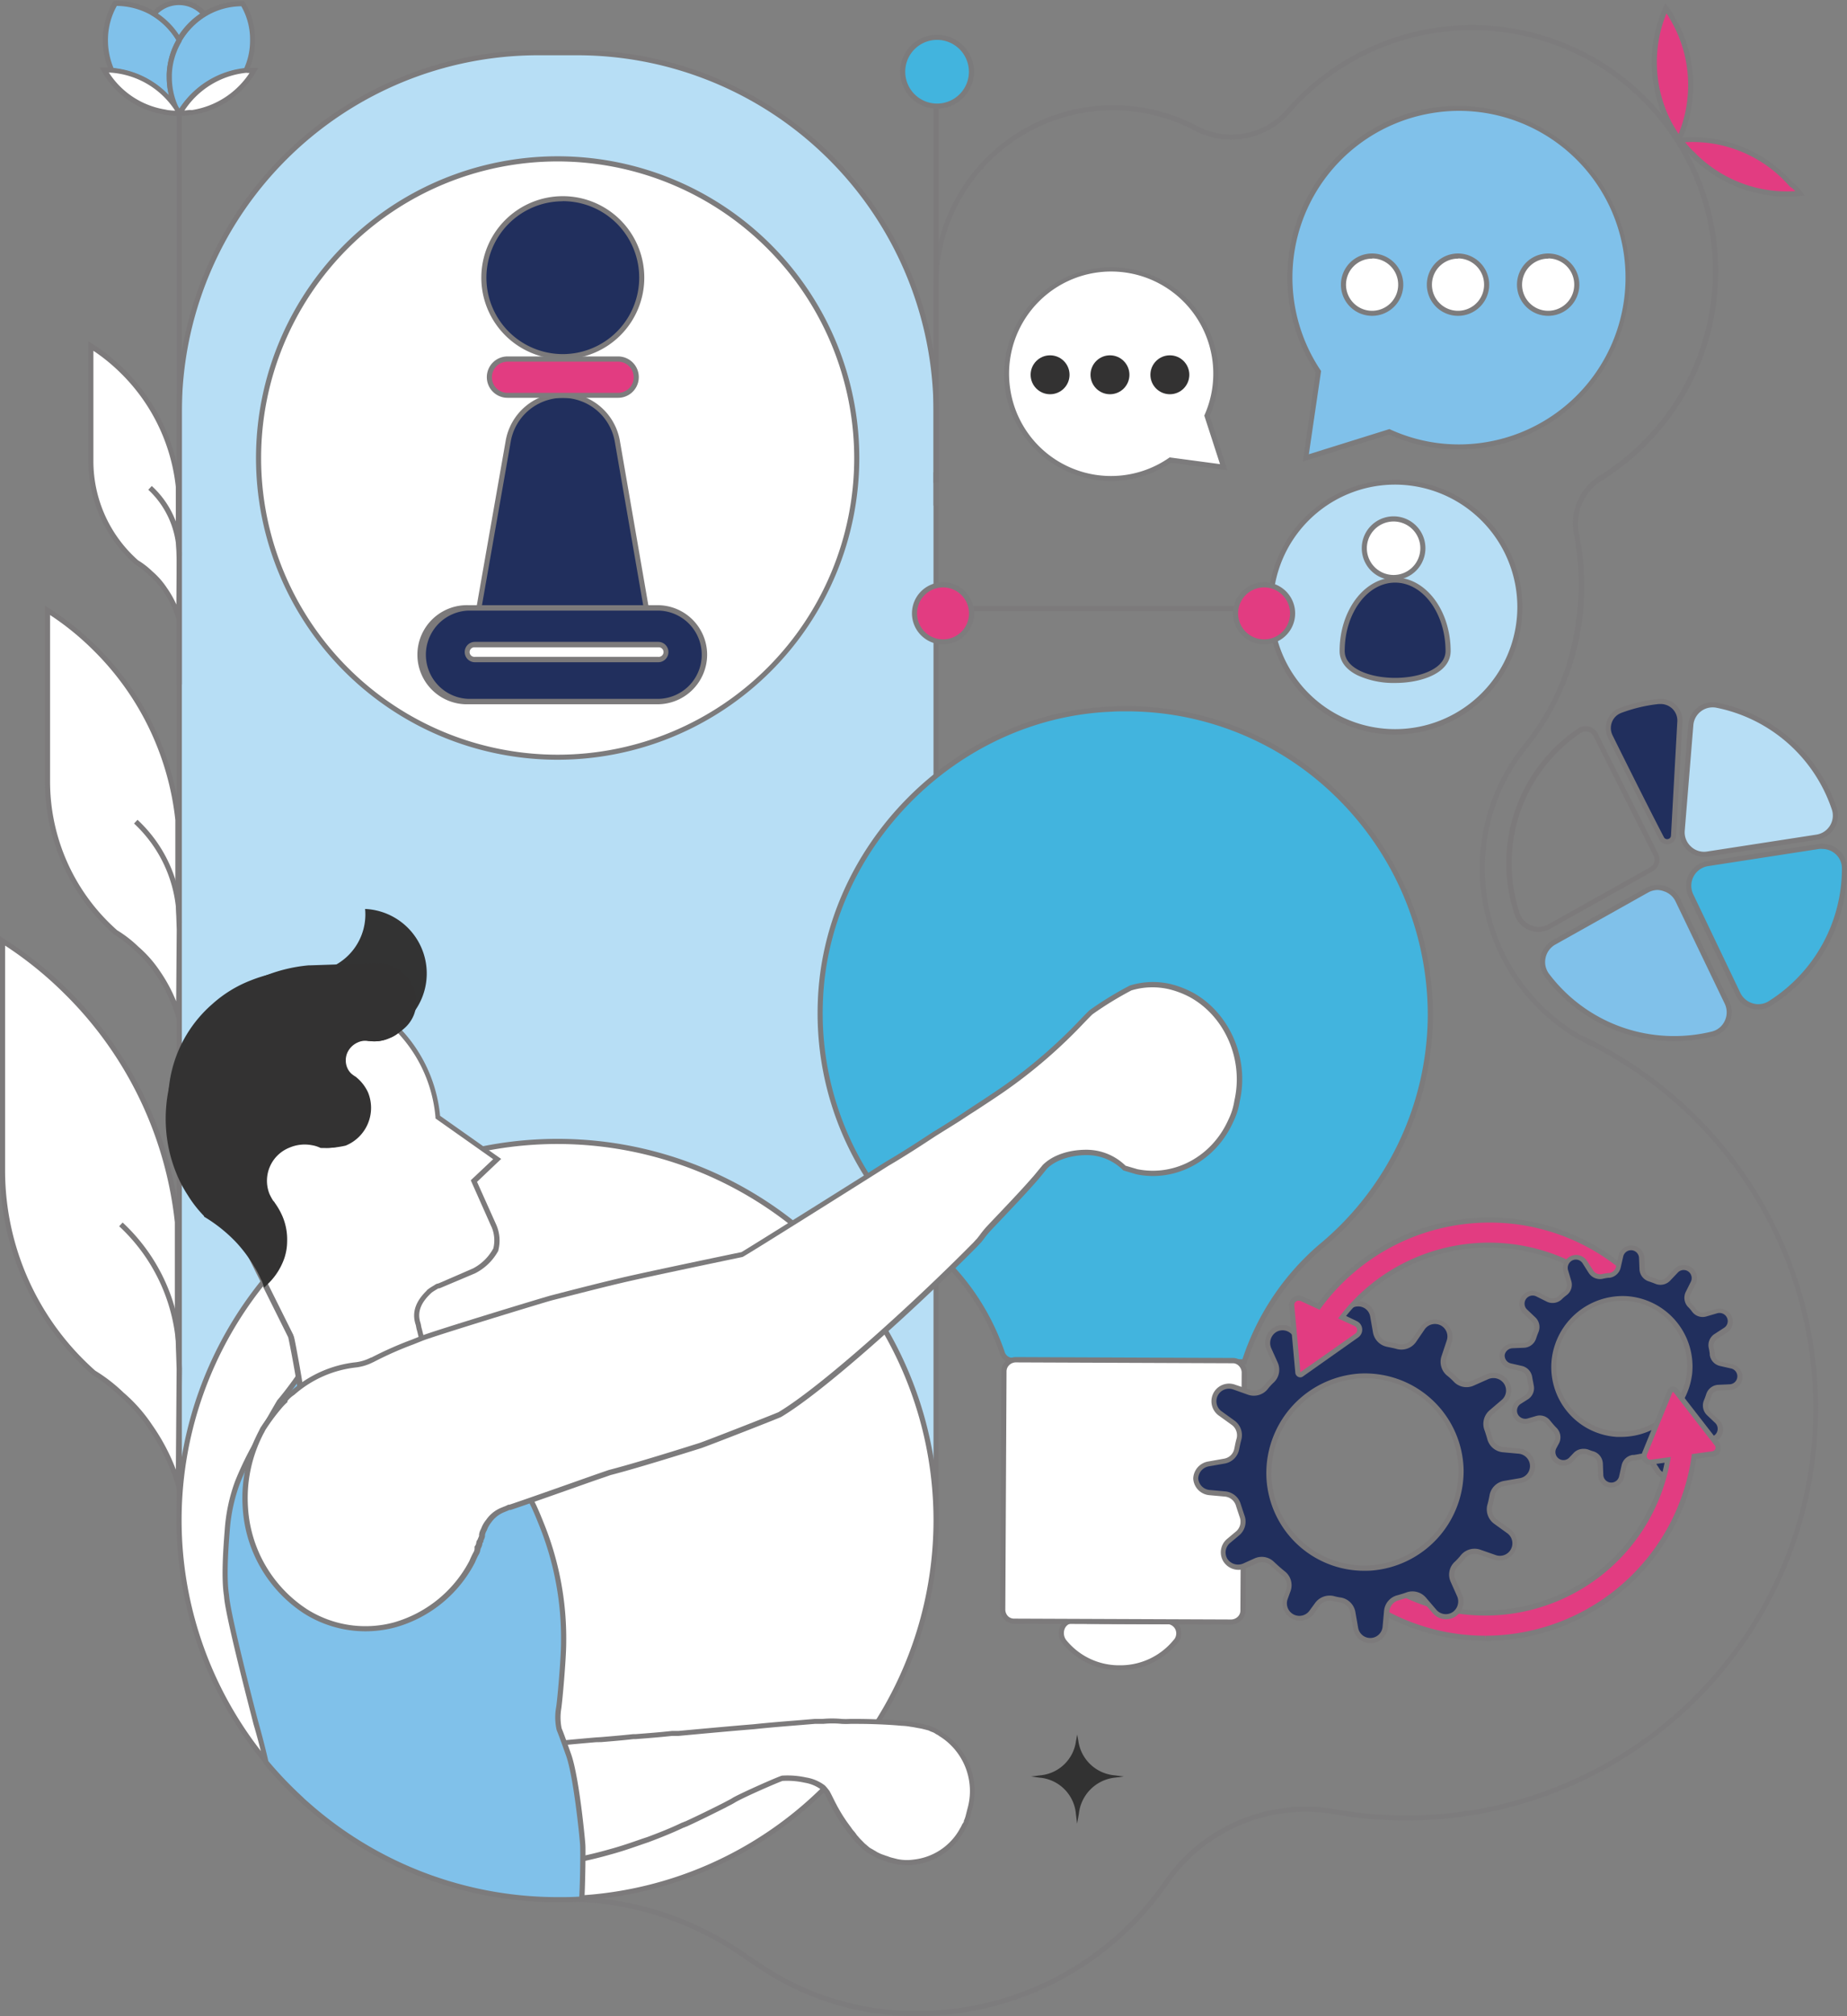 <?xml version="1.0" encoding="UTF-8"?> <svg xmlns="http://www.w3.org/2000/svg" id="Layer_1" data-name="Layer 1" viewBox="0 0 362.67 395.77"><rect x="0" y="0" width="362.67" height="395.77" fill="#808080" stroke="none"/><defs><style>.cls-1{fill:#7d7c7d;}.cls-2{fill:#b7def5;}.cls-3{fill:#7c7a7b;}.cls-4{fill:#fff;}.cls-5{fill:#212f5d;}.cls-6{fill:#e23c81;}.cls-7{fill:#7c7b7c;}.cls-8{fill:#80c1ea;}.cls-9{fill:#333232;}.cls-10{fill:#42b4de;}.cls-11{fill:#323232;}.cls-12{fill:#333;}</style></defs><path class="cls-1" d="M180.09,395.77a55,55,0,0,1-31.58-9.71l-.68-.45c-.63-.41-1.25-.82-1.82-1.22-1.62-1.14-3.34-2.23-5.13-3.25a61.24,61.24,0,0,0-29.08-7.88h-.74L118.29,356l-12.1-221.93.28-.15,76.84-41.51V55.91a35.27,35.27,0,0,1,51.89-31.1,14.34,14.34,0,0,0,17.44-3.35,48.34,48.34,0,1,1,62,72.81A10,10,0,0,0,310,104.62a50.58,50.58,0,0,1-9.87,41.94l-.17.22c-.6.73-1.19,1.52-1.81,2.41a37.45,37.45,0,0,0-6.6,21.31,37.89,37.89,0,0,0,18.67,32.6l.23.11.56.26c.86.48,1.75.93,2.65,1.33a80.92,80.92,0,0,1-51.76,151.33,32.75,32.75,0,0,0-32.54,13.74A59.93,59.93,0,0,1,180.09,395.77Zm-67.54-23.5a62.38,62.38,0,0,1,28.82,8c1.82,1,3.57,2.14,5.21,3.3.57.4,1.18.8,1.8,1.21l.68.45a54.11,54.11,0,0,0,31,9.54,58.93,58.93,0,0,0,48.49-25.47,33.76,33.76,0,0,1,33.53-14.16,79.91,79.91,0,0,0,51.18-149.43c-.92-.41-1.84-.87-2.71-1.35l-.51-.25-.28-.13a38.89,38.89,0,0,1-19.2-33.48,38.45,38.45,0,0,1,6.77-21.87c.64-.92,1.25-1.73,1.86-2.48l.17-.22a47.69,47.69,0,0,0,9.85-22.38,51.54,51.54,0,0,0-.18-18.74,11,11,0,0,1,5-11.39,47.33,47.33,0,1,0-60.68-71.3,15.38,15.38,0,0,1-18.67,3.58,34.26,34.26,0,0,0-50.42,30.21V93l-.27.14-76.82,41.5L119.3,356.19Z"></path><path class="cls-2" d="M105.64,10.35h7.73A70.43,70.43,0,0,1,183.8,80.78V300.36a0,0,0,0,1,0,0H35.21a0,0,0,0,1,0,0V80.78a70.43,70.43,0,0,1,70.43-70.43Z"></path><path class="cls-3" d="M184.3,300.86H34.71V80.78A71,71,0,0,1,105.64,9.85h7.73A71,71,0,0,1,184.3,80.78Zm-148.59-1H183.3V80.78a70,70,0,0,0-69.93-69.93h-7.73A70,70,0,0,0,35.71,80.78Z"></path><circle class="cls-4" cx="109.49" cy="298.38" r="74.31"></circle><path class="cls-3" d="M109.49,373.2a74.82,74.82,0,1,1,74.81-74.82A74.9,74.9,0,0,1,109.49,373.2Zm0-148.63a73.82,73.82,0,1,0,73.81,73.81A73.9,73.9,0,0,0,109.49,224.57Z"></path><circle class="cls-2" cx="273.94" cy="119.16" r="24.53"></circle><path class="cls-3" d="M273.94,144.2a25,25,0,1,1,25-25A25.06,25.06,0,0,1,273.94,144.2Zm0-49.07a24,24,0,1,0,24,24A24.06,24.06,0,0,0,273.94,95.13Z"></path><circle class="cls-4" cx="273.64" cy="107.62" r="5.75"></circle><path class="cls-1" d="M273.64,113.86a6.25,6.25,0,1,1,6.25-6.24A6.25,6.25,0,0,1,273.64,113.86Zm0-11.49a5.25,5.25,0,1,0,5.25,5.25A5.25,5.25,0,0,0,273.64,102.37Z"></path><path class="cls-5" d="M284.34,127.8c0,7.69-20.8,7.69-20.8,0s4.66-13.93,10.4-13.93S284.34,120.1,284.34,127.8Z"></path><path class="cls-3" d="M273.94,134.07a17,17,0,0,1-7.37-1.5c-2.31-1.14-3.53-2.79-3.53-4.77,0-8,4.89-14.43,10.9-14.43s10.9,6.47,10.9,14.43C284.84,132.1,279.19,134.07,273.94,134.07Zm0-19.7c-5.46,0-9.9,6-9.9,13.43,0,3.46,5,5.27,9.9,5.27s9.9-1.81,9.9-5.27C283.84,120.39,279.4,114.37,273.94,114.37Z"></path><rect class="cls-3" x="184.01" y="118.97" width="58.61" height="1"></rect><circle class="cls-6" cx="248.21" cy="120.41" r="5.59"></circle><path class="cls-1" d="M248.21,126.5a6.1,6.1,0,1,1,6.1-6.09A6.09,6.09,0,0,1,248.21,126.5Zm0-11.19a5.1,5.1,0,1,0,5.1,5.1A5.11,5.11,0,0,0,248.21,115.31Z"></path><path class="cls-4" d="M197.87,76.49a20.55,20.55,0,0,0,23.46,17.17,20.32,20.32,0,0,0,8.46-3.35l10.49,1.4L237,81.61a20.31,20.31,0,0,0,1.5-11.42,20.56,20.56,0,0,0-40.63,6.3Z"></path><path class="cls-7" d="M218.17,94.41a21.09,21.09,0,0,1-20.79-17.84h0A21.06,21.06,0,0,1,239,70.11a20.86,20.86,0,0,1-1.46,11.52L241,92.31l-11.09-1.48a21,21,0,0,1-11.74,3.58Zm-19.8-18A20,20,0,0,0,229.51,89.9l.16-.11,9.89,1.32-3.09-9.53.08-.18a20.05,20.05,0,1,0-38.18-5Z"></path><path class="cls-8" d="M281.79,21.6A33.22,33.22,0,0,0,258.88,73l-2.45,16.93,16.4-5.12a32.79,32.79,0,0,0,18.43,2.62,33.23,33.23,0,0,0-9.47-65.79Z"></path><path class="cls-7" d="M255.82,90.6l2.54-17.52a33.94,33.94,0,0,1-5.24-13.79,33.73,33.73,0,0,1,28.6-38.19h0a33.74,33.74,0,0,1,9.61,66.79,33.37,33.37,0,0,1-18.54-2.59Zm30.72-68.84a32.34,32.34,0,0,0-4.68.34h0A32.72,32.72,0,0,0,259.3,72.68l.1.16L257,89.17l15.82-4.94.18.08a32.37,32.37,0,0,0,18.15,2.59,32.74,32.74,0,0,0-4.65-65.14Z"></path><circle class="cls-9" cx="206.19" cy="73.57" r="3.82"></circle><circle class="cls-9" cx="217.95" cy="73.57" r="3.82"></circle><circle class="cls-9" cx="229.71" cy="73.57" r="3.82"></circle><circle class="cls-4" cx="269.43" cy="55.85" r="5.62"></circle><path class="cls-7" d="M269.43,62a6.12,6.12,0,1,1,6.11-6.11A6.12,6.12,0,0,1,269.43,62Zm0-11.23a5.12,5.12,0,1,0,5.11,5.12A5.13,5.13,0,0,0,269.43,50.73Z"></path><circle class="cls-4" cx="286.3" cy="55.85" r="5.62"></circle><path class="cls-7" d="M286.3,62a6.12,6.12,0,1,1,6.11-6.11A6.12,6.12,0,0,1,286.3,62Zm0-11.23a5.12,5.12,0,1,0,5.11,5.12A5.13,5.13,0,0,0,286.3,50.73Z"></path><circle class="cls-4" cx="304.01" cy="55.85" r="5.62"></circle><path class="cls-7" d="M304,62a6.12,6.12,0,1,1,6.11-6.11A6.12,6.12,0,0,1,304,62Zm0-11.23a5.12,5.12,0,1,0,5.11,5.12A5.13,5.13,0,0,0,304,50.73Z"></path><circle class="cls-4" cx="109.5" cy="89.92" r="58.72"></circle><path class="cls-7" d="M109.5,149.14a59.23,59.23,0,1,1,59.23-59.22A59.29,59.29,0,0,1,109.5,149.14Zm0-117.45a58.23,58.23,0,1,0,58.23,58.23A58.29,58.29,0,0,0,109.5,31.69Z"></path><path class="cls-5" d="M127,120.23,94,119.68l5.81-33.1a10.87,10.87,0,0,1,10.71-9h0a10.86,10.86,0,0,1,10.71,9Z"></path><path class="cls-3" d="M127.64,120.74l-34.25-.57L99.3,86.49a11.38,11.38,0,0,1,22.41,0Zm-33.07-1.55,31.88.53-5.73-33a10.37,10.37,0,0,0-20.44,0Z"></path><circle class="cls-5" cx="110.51" cy="54.5" r="15.51"></circle><path class="cls-3" d="M110.51,70.51a16,16,0,1,1,16-16A16,16,0,0,1,110.51,70.51Zm0-31a15,15,0,1,0,15,15A15,15,0,0,0,110.51,39.49Z"></path><rect class="cls-6" x="96.09" y="70.47" width="28.83" height="7.12" rx="3.56"></rect><path class="cls-1" d="M121.37,78.09H99.65a4.06,4.06,0,0,1,0-8.12h21.72a4.06,4.06,0,0,1,0,8.12ZM99.65,71a3.06,3.06,0,0,0,0,6.12h21.72a3.06,3.06,0,0,0,0-6.12Z"></path><circle class="cls-6" cx="185.18" cy="120.41" r="5.59"></circle><path class="cls-1" d="M185.18,126.5a6.1,6.1,0,1,1,6.09-6.09A6.1,6.1,0,0,1,185.18,126.5Zm0-11.19a5.1,5.1,0,1,0,5.09,5.1A5.11,5.11,0,0,0,185.18,115.31Z"></path><rect class="cls-1" x="183.31" y="92.72" width="1" height="6.53"></rect><path class="cls-1" d="M313.29,205.71c-.92-.41-1.83-.87-2.71-1.35l.45-.89c1,.48,1.9.92,2.7,1.35Z"></path><path class="cls-4" d="M35.18,268.73h0L35,291.43A39.71,39.71,0,0,0,29.46,280a31,31,0,0,0-5.54-6.26,32.89,32.89,0,0,0-5.54-4.29A53.14,53.14,0,0,1,.5,229.93V184.7a75,75,0,0,1,12.51,10,74.66,74.66,0,0,1,21.82,45.23V258Z"></path><path class="cls-3" d="M35.48,294.71l-.95-3.13a39.61,39.61,0,0,0-5.48-11.3,30.29,30.29,0,0,0-5.45-6.16,32.38,32.38,0,0,0-5.49-4.26A53.48,53.48,0,0,1,0,229.93V183.79l.77.49a75,75,0,0,1,12.6,10.08,75.14,75.14,0,0,1,22,45.53V258l.35,10.73ZM1,185.62v44.31a52.5,52.5,0,0,0,17.71,39.14,32.1,32.1,0,0,1,5.56,4.31,30.92,30.92,0,0,1,5.6,6.33,39.73,39.73,0,0,1,4.66,8.78l.15-19.76L34.33,258V239.94a74.15,74.15,0,0,0-21.67-44.87A73.7,73.7,0,0,0,1,185.62Z"></path><path class="cls-3" d="M35.68,267l-1-.07A35.25,35.25,0,0,0,23.4,240.72l.68-.74A36.3,36.3,0,0,1,35.68,267Z"></path><path class="cls-4" d="M35.19,182.45h0l-.13,16.93a29.69,29.69,0,0,0-4.14-8.53,23.05,23.05,0,0,0-4.13-4.67,24.6,24.6,0,0,0-4.13-3.2A39.62,39.62,0,0,1,9.33,153.53V119.81a55.84,55.84,0,0,1,9.33,7.46A55.61,55.61,0,0,1,34.92,161v13.46Z"></path><path class="cls-3" d="M35.53,202.65l-1-3.13a29.4,29.4,0,0,0-4.07-8.39,22.49,22.49,0,0,0-4-4.56,23.54,23.54,0,0,0-4.08-3.16A40,40,0,0,1,8.83,153.53V118.89l.77.5A56,56,0,0,1,19,126.92a56.15,56.15,0,0,1,16.4,34v13.51l.27,8ZM9.83,120.73v32.8A39,39,0,0,0,23,182.61a23.77,23.77,0,0,1,4.16,3.22,23.72,23.72,0,0,1,4.19,4.73,30.25,30.25,0,0,1,3.24,6l.11-14.07-.27-8V161a55.12,55.12,0,0,0-16.11-33.36A54.19,54.19,0,0,0,9.83,120.73Z"></path><path class="cls-3" d="M35.69,181.19l-1-.07a26.19,26.19,0,0,0-8.37-19.46l.68-.73A27.19,27.19,0,0,1,35.69,181.19Z"></path><path class="cls-4" d="M35.19,110h0l-.08,11.36a20.08,20.08,0,0,0-2.78-5.72,15.09,15.09,0,0,0-2.77-3.13,16.16,16.16,0,0,0-2.77-2.15,26.6,26.6,0,0,1-8.95-19.77V67.93a37.29,37.29,0,0,1,6.26,5A37.33,37.33,0,0,1,35,95.57v9Z"></path><path class="cls-3" d="M35.58,124.61l-.95-3.13a19.58,19.58,0,0,0-2.71-5.59,14.8,14.8,0,0,0-2.68-3,16.19,16.19,0,0,0-2.72-2.11,27,27,0,0,1-9.18-20.19V67l.77.49a37.84,37.84,0,0,1,6.35,5.08,37.85,37.85,0,0,1,11,22.93v9.08l.17,5.37ZM18.34,68.86v21.7A26,26,0,0,0,27.12,110a15.44,15.44,0,0,1,2.79,2.16,15.69,15.69,0,0,1,2.83,3.2,20.49,20.49,0,0,1,1.89,3.31l.06-8.65-.17-5.36V95.57A36.86,36.86,0,0,0,23.75,73.29,36.21,36.21,0,0,0,18.34,68.86Z"></path><path class="cls-3" d="M35.69,109.14l-1-.07a17.46,17.46,0,0,0-5.57-12.93l.68-.74A18.1,18.1,0,0,1,35.69,109.14Z"></path><rect class="cls-3" x="34.71" y="5.41" width="1" height="128.96"></rect><rect class="cls-3" x="183.31" y="12.44" width="1" height="82.38"></rect><circle class="cls-10" cx="184.02" cy="14.08" r="6.75"></circle><path class="cls-7" d="M184,21.33a7.25,7.25,0,1,1,7.25-7.25A7.26,7.26,0,0,1,184,21.33Zm0-13.5a6.25,6.25,0,1,0,6.25,6.25A6.26,6.26,0,0,0,184,7.83Z"></path><path class="cls-8" d="M33.32,13.49a10.33,10.33,0,0,0-.08,1.57A14.23,14.23,0,0,0,35,21.93c.07.07.07.22.15.29-.08-.07-.15-.22-.23-.29A17.07,17.07,0,0,0,22,13.86a14.52,14.52,0,0,1-1.27-6A14.19,14.19,0,0,1,22.64.65h.08A14.19,14.19,0,0,1,35.18,7.82v.07A14.11,14.11,0,0,0,33.32,13.49Z"></path><path class="cls-7" d="M34.76,22.58l0,0a1.92,1.92,0,0,1-.16-.21l-.12-.16a16.46,16.46,0,0,0-12.54-7.83l-.29,0-.12-.26A14.89,14.89,0,0,1,20.2,7.89a14.62,14.62,0,0,1,2-7.49l.14-.25h.29a15,15,0,0,1,7.87,2.16,15.2,15.2,0,0,1,5.11,5.26l.06.11V8l-.07.2a13.7,13.7,0,0,0-1.8,5.4h0a10.55,10.55,0,0,0-.07,1.5,13.74,13.74,0,0,0,1.63,6.58.81.81,0,0,1,.14.28ZM22.31,13.4a17.34,17.34,0,0,1,10.92,5.52,15.47,15.47,0,0,1-.49-3.86,11.26,11.26,0,0,1,.08-1.63,14.71,14.71,0,0,1,1.81-5.58A14.33,14.33,0,0,0,30,3.16a14.05,14.05,0,0,0-7.06-2A13.61,13.61,0,0,0,21.2,7.89,14.16,14.16,0,0,0,22.31,13.4Z"></path><path class="cls-8" d="M49.59,7.89a13.88,13.88,0,0,1-1.34,6.05,17.14,17.14,0,0,0-12.92,8.14h0a.38.38,0,0,0-.15.29h-.07V22.3C35,22.22,35,22.08,35,22a14.17,14.17,0,0,1-1.72-6.87,10.39,10.39,0,0,1,.08-1.57A14.12,14.12,0,0,1,35.18,8V7.89a14.62,14.62,0,0,1,4.93-5.08A14.35,14.35,0,0,1,47.65.72,13.38,13.38,0,0,1,49.59,7.89Z"></path><path class="cls-7" d="M35.69,22.93l-.51-.06h-.5l-.06-.4a.82.82,0,0,1-.06-.16,14.73,14.73,0,0,1-1.82-7.18,11.47,11.47,0,0,1,.08-1.64,14.67,14.67,0,0,1,1.87-5.66l.06-.19a15.11,15.11,0,0,1,5.09-5.25A14.78,14.78,0,0,1,47.65.22h.28l.14.24a13.87,13.87,0,0,1,2,7.43,14.38,14.38,0,0,1-1.39,6.26l-.12.26-.28,0a16.72,16.72,0,0,0-12.54,7.9l-.07.09Zm0-14.9h0l-.07.19a13.76,13.76,0,0,0-1.8,5.4,10.76,10.76,0,0,0-.07,1.51,13.74,13.74,0,0,0,1.45,6.24,17.76,17.76,0,0,1,12.72-7.9,13.27,13.27,0,0,0,1.18-5.58,13,13,0,0,0-1.72-6.66,13.69,13.69,0,0,0-7,2A14.12,14.12,0,0,0,35.68,8Z"></path><path class="cls-8" d="M40.11,2.74a14.62,14.62,0,0,0-4.93,5.08,14.59,14.59,0,0,0-4.92-5.08,6.53,6.53,0,0,1,9.85,0Z"></path><path class="cls-7" d="M35.18,8.82l-.43-.76A14.19,14.19,0,0,0,30,3.16l-.5-.31.39-.44a7,7,0,0,1,10.6,0l.4.44-.5.31a14.19,14.19,0,0,0-4.76,4.9ZM31,2.66a15,15,0,0,1,4.14,4.2,15.21,15.21,0,0,1,4.15-4.2,6,6,0,0,0-8.29,0Z"></path><path class="cls-4" d="M49.89,13.79A16.91,16.91,0,0,1,38,22a1.93,1.93,0,0,1-.67.08,15.58,15.58,0,0,1-1.79.14h-.75a9.65,9.65,0,0,1-1.42-.07,4.08,4.08,0,0,1-1-.15,16.77,16.77,0,0,1-11.94-8.29h0a11.82,11.82,0,0,1,1.64.08A17,17,0,0,1,35,21.85c.08.08.15.23.23.3v.07h.07c.08-.07.08-.14.15-.29h0A17,17,0,0,1,48.4,13.79,10.57,10.57,0,0,0,49.89,13.79Z"></path><path class="cls-3" d="M35.56,22.72h-.75a9.56,9.56,0,0,1-1.5-.08,4.5,4.5,0,0,1-1-.15A17.24,17.24,0,0,1,20,14l-.42-.75h.86a12.82,12.82,0,0,1,1.7.08,17.45,17.45,0,0,1,13.1,8,17.53,17.53,0,0,1,13.07-8h.13a4.83,4.83,0,0,0,.86,0l.55,0h.87l-.44.75A17.49,17.49,0,0,1,38.1,22.49a2.06,2.06,0,0,1-.75.09A14.14,14.14,0,0,1,35.56,22.72ZM21.37,14.23A16.22,16.22,0,0,0,32.5,21.51a4.44,4.44,0,0,0,.89.14,6.52,6.52,0,0,0,1,.07,16.43,16.43,0,0,0-12.29-7.43Zm27,.06A16.54,16.54,0,0,0,36.21,21.7l1.08-.12a1.78,1.78,0,0,0,.57,0A16.59,16.59,0,0,0,49,14.32,3,3,0,0,1,48.38,14.29Z"></path><path class="cls-11" d="M211.49,358l-.23-1.94a7.82,7.82,0,0,0-7.1-7.1l-1.71-.23,1.83-.23a7.78,7.78,0,0,0,7-6.75l.23-1.26.23,1.26a7.89,7.89,0,0,0,7.1,6.75l1.83.23-1.83.23a8,8,0,0,0-7,7.1Z"></path><path class="cls-5" d="M329.85,141.72l-1.24,22.35a1.24,1.24,0,0,1-2.34.51c-3.5-6.69-10.13-20.08-10.13-20.08a3.69,3.69,0,0,1,2-5,31.25,31.25,0,0,1,7.49-1.78A3.77,3.77,0,0,1,329.85,141.72Z"></path><path class="cls-3" d="M327.35,165.75a1.73,1.73,0,0,1-1.53-.94c-3.46-6.62-10.06-19.95-10.13-20.09a4.23,4.23,0,0,1-.07-3.38A4.09,4.09,0,0,1,318,139a31.6,31.6,0,0,1,7.61-1.8,4.28,4.28,0,0,1,3.46,1.17,4.2,4.2,0,0,1,1.29,3.35l-1.24,22.35a1.73,1.73,0,0,1-1.38,1.61A1.58,1.58,0,0,1,327.35,165.75Zm-1.27-27.55-.37,0a30.1,30.1,0,0,0-7.37,1.75,3.13,3.13,0,0,0-1.8,1.75,3.19,3.19,0,0,0,.06,2.57c.06.13,6.65,13.45,10.11,20.06a.71.71,0,0,0,.81.38.72.72,0,0,0,.59-.69l1.24-22.36a3.23,3.23,0,0,0-1-2.56A3.32,3.32,0,0,0,326.08,138.2Z"></path><path class="cls-3" d="M302.08,182.94a5,5,0,0,1-1.78-.33,4.86,4.86,0,0,1-2.87-3A31.89,31.89,0,0,1,309.85,143a2.66,2.66,0,0,1,2.16-.37,2.73,2.73,0,0,1,1.74,1.41l11.81,23.49a2.64,2.64,0,0,1-1,3.49l-20.1,11.26A4.93,4.93,0,0,1,302.08,182.94Zm9.24-39.36a1.6,1.6,0,0,0-.91.28,30.92,30.92,0,0,0-12,35.42,3.91,3.91,0,0,0,5.63,2.16l20.08-11.25a1.66,1.66,0,0,0,.58-2.18l-11.81-23.49a1.73,1.73,0,0,0-1.1-.89A1.54,1.54,0,0,0,311.32,143.58Z"></path><path class="cls-2" d="M356.73,164.31l-21.48,3.32a4.31,4.31,0,0,1-4.94-4.6L332,142.31a4.31,4.31,0,0,1,5.12-3.87,30.66,30.66,0,0,1,23.05,20.3A4.29,4.29,0,0,1,356.73,164.31Z"></path><path class="cls-3" d="M334.58,168.18a4.72,4.72,0,0,1-3.25-1.29,4.77,4.77,0,0,1-1.52-3.9l1.69-20.72a4.85,4.85,0,0,1,1.9-3.44,4.77,4.77,0,0,1,3.81-.88,31.15,31.15,0,0,1,23.44,20.63,4.72,4.72,0,0,1-.46,4,4.8,4.8,0,0,1-3.38,2.26l-21.48,3.32A4.74,4.74,0,0,1,334.58,168.18Zm1.71-29.32a3.76,3.76,0,0,0-2.29.77,3.81,3.81,0,0,0-1.5,2.72l-1.69,20.72a3.78,3.78,0,0,0,1.2,3.09,3.74,3.74,0,0,0,3.16,1l21.49-3.32a3.81,3.81,0,0,0,2.68-1.79,3.76,3.76,0,0,0,.36-3.12,30.16,30.16,0,0,0-22.68-20A3.61,3.61,0,0,0,336.29,138.86Z"></path><path class="cls-8" d="M339.1,196.81a4.39,4.39,0,0,1-2.87,6.17,31.39,31.39,0,0,1-32.45-11.49,4.42,4.42,0,0,1,1.37-6.51l18.21-10.2a4.41,4.41,0,0,1,6.14,1.94Z"></path><path class="cls-7" d="M328.77,204.38a31.66,31.66,0,0,1-25.38-12.59,4.85,4.85,0,0,1-.89-3.95,4.92,4.92,0,0,1,2.41-3.29l18.21-10.21a4.9,4.9,0,0,1,6.83,2.17l9.61,20.09a4.92,4.92,0,0,1,0,4.24,4.79,4.79,0,0,1-3.21,2.63A32,32,0,0,1,328.77,204.38Zm-3.26-29.67a3.88,3.88,0,0,0-1.9.5L305.4,185.42a3.92,3.92,0,0,0-1.92,2.63,3.85,3.85,0,0,0,.7,3.13,30.68,30.68,0,0,0,24.59,12.2,31,31,0,0,0,7.34-.88,3.8,3.8,0,0,0,2.55-2.09,3.89,3.89,0,0,0,0-3.38L329,176.94a3.85,3.85,0,0,0-2.34-2A3.75,3.75,0,0,0,325.51,174.71Z"></path><path class="cls-6" d="M353.44,38a26,26,0,0,1-20.79-7.38,5.16,5.16,0,0,0-.76-.73c-.61-.64-1.21-1.35-1.81-2.07l-.37-.44c-.07-.17-.22-.27-.29-.44-.44-.62-.8-1.23-1.16-1.84a9.45,9.45,0,0,1-.72-1.31,26,26,0,0,1-.44-22.13h0a14.41,14.41,0,0,1,1.31,2,26,26,0,0,1,1.52,23.14c-.1.15-.12.4-.22.56v.08h0v.08c.16,0,.33-.05.5,0h0a25.69,25.69,0,0,1,21.48,8.77A5.68,5.68,0,0,1,353.44,38Z"></path><path class="cls-1" d="M350.88,38.58a26.44,26.44,0,0,1-18.58-7.65,5.93,5.93,0,0,0-.72-.69c-.68-.7-1.29-1.43-1.88-2.14l-.09-.1-.45-.05,0-.49,0,0a1.45,1.45,0,0,1-.2-.29c-.44-.63-.8-1.24-1.15-1.84a12,12,0,0,1-.74-1.34,26.44,26.44,0,0,1-.45-22.56L327,.63l.51.69a14.71,14.71,0,0,1,1.35,2.09A26.28,26.28,0,0,1,330.39,27,26.18,26.18,0,0,1,352,35.84a6.2,6.2,0,0,1,1.83,1.82l.52.71-.88.08A25.15,25.15,0,0,1,350.88,38.58Zm-20-10.66c.46.55.93,1.09,1.4,1.58a6.47,6.47,0,0,1,.79.75,25.39,25.39,0,0,0,19.43,7.28,3.93,3.93,0,0,0-1-.86l-.13-.12A25.26,25.26,0,0,0,330.85,27.92ZM327.21,2.63a25.42,25.42,0,0,0,.78,20.9,11.91,11.91,0,0,0,.68,1.25c.3.5.59,1,.93,1.5A25.34,25.34,0,0,0,328,3.89,11.81,11.81,0,0,0,327.21,2.63Z"></path><path class="cls-10" d="M362.17,170.48A31.35,31.35,0,0,1,347.56,197a4.38,4.38,0,0,1-6.29-1.85L332,175.83a4.4,4.4,0,0,1,3.3-6.26l21.81-3.37a4.35,4.35,0,0,1,5,4.23Z"></path><path class="cls-7" d="M345.25,198.17a4.72,4.72,0,0,1-1.34-.19,4.93,4.93,0,0,1-3.09-2.61l-9.24-19.32a4.9,4.9,0,0,1,3.67-7l21.81-3.37a4.9,4.9,0,0,1,3.94,1.12,4.78,4.78,0,0,1,1.67,3.6v0a31.77,31.77,0,0,1-14.84,27A4.81,4.81,0,0,1,345.25,198.17Zm12.56-31.52a4,4,0,0,0-.6,0l-21.8,3.37a3.9,3.9,0,0,0-2.93,5.54l9.24,19.33a3.94,3.94,0,0,0,2.47,2.08,3.79,3.79,0,0,0,3.11-.44,30.77,30.77,0,0,0,14.37-26.1v0a3.77,3.77,0,0,0-1.32-2.84A3.93,3.93,0,0,0,357.81,166.65Z"></path><path class="cls-10" d="M244.34,267.33a49.76,49.76,0,0,1,14.87-22.5,59.69,59.69,0,0,0-41-105.62C187.34,140.45,162,166.43,161.07,197a59.4,59.4,0,0,0,21,47.4,47.07,47.07,0,0,1,14.67,21.06,2.13,2.13,0,0,0,2.17,1.56l45.39.28Z"></path><path class="cls-7" d="M244.71,267.84l-45.77-.29a2.61,2.61,0,0,1-2.65-1.95,46.17,46.17,0,0,0-14.5-20.78A60.15,60.15,0,0,1,160.57,197c.89-30.91,26.74-57.07,57.63-58.31a59.65,59.65,0,0,1,44.46,16.69,60.87,60.87,0,0,1,18.7,44,59.75,59.75,0,0,1-21.84,45.84,49.37,49.37,0,0,0-14.7,22.27Zm-23.64-128.2c-.94,0-1.88,0-2.83.07-30.37,1.22-55.8,26.94-56.67,57.33a59.17,59.17,0,0,0,20.86,47,47.18,47.18,0,0,1,14.82,21.27,1.65,1.65,0,0,0,1.71,1.23l45,.28a50.43,50.43,0,0,1,14.91-22.38,58.8,58.8,0,0,0,21.48-45.09A59.87,59.87,0,0,0,262,156.12,58.65,58.65,0,0,0,221.07,139.64Z"></path><path class="cls-4" d="M210.8,318.13c-2.07,0-3.08,2.26-1.9,4a14.24,14.24,0,0,0,21.91.07,2.34,2.34,0,0,0-1.7-4C224.49,318.3,216,318.22,210.8,318.13Z"></path><path class="cls-3" d="M219.94,327.85h-.05a14.32,14.32,0,0,1-11.38-5.37,3.26,3.26,0,0,1-.24-3.4,2.76,2.76,0,0,1,2.48-1.45h.06c5.59.09,14,.17,18.3.13a2.85,2.85,0,0,1,2.62,1.68,2.93,2.93,0,0,1-.54,3.13A14.5,14.5,0,0,1,219.94,327.85Zm-9.19-9.22a1.77,1.77,0,0,0-1.61.93,2.28,2.28,0,0,0,.18,2.34,13.34,13.34,0,0,0,10.57,5h.05a13.47,13.47,0,0,0,10.48-4.93,1.9,1.9,0,0,0,.39-2.07,1.82,1.82,0,0,0-1.71-1.09c-4.49,0-12.79,0-18.31-.13Z"></path><path class="cls-4" d="M241.77,318.41l-42.54-.17a2.31,2.31,0,0,1-2.33-2.3l.24-46.67a2.31,2.31,0,0,1,2.3-2.33l42.53.17a2.31,2.31,0,0,1,2.34,2.29l-.25,46.68A2.3,2.3,0,0,1,241.77,318.41Z"></path><path class="cls-3" d="M241.78,318.91h0l-42.54-.17a2.69,2.69,0,0,1-2-.8,2.87,2.87,0,0,1-.85-2l.24-46.69a2.65,2.65,0,0,1,.8-2,2.87,2.87,0,0,1,2-.85l42.55.17a2.65,2.65,0,0,1,2,.8,3,3,0,0,1,.85,2l-.25,46.69a2.81,2.81,0,0,1-2.77,2.83Zm-42.56-1.17,42.54.17a1.9,1.9,0,0,0,1.29-.55,1.67,1.67,0,0,0,.51-1.27l.25-46.69a1.93,1.93,0,0,0-.56-1.28,1.65,1.65,0,0,0-1.26-.51l-42.56-.17a1.87,1.87,0,0,0-1.28.55,1.73,1.73,0,0,0-.51,1.27L197.4,316a1.87,1.87,0,0,0,.55,1.28A1.7,1.7,0,0,0,199.22,317.74Z"></path><path class="cls-6" d="M337.14,283.41l-3.72-4.8-.43-.54L329.06,273a.63.63,0,0,0-1.08.14l-.4,1-2.29,5.62L323,285.35a1.23,1.23,0,0,0,1.3,1.68l3.24-.43a36.42,36.42,0,0,1-52.65,25.94l-1.53.37-.23.07a3.33,3.33,0,0,1-.94.28.88.88,0,0,1-.15.12l-.06.05h0a3.32,3.32,0,0,1-.54.25l0,.05a3.56,3.56,0,0,1-.36,1.07,4.56,4.56,0,0,1-.23,1.11c0,.09.09.08.18.13a41.42,41.42,0,0,0,61.7-30.16l3.68-.51A1.24,1.24,0,0,0,337.14,283.41Z"></path><path class="cls-1" d="M291.65,322.1a41.84,41.84,0,0,1-20.94-5.61.62.62,0,0,1-.38-.33l-.1-.2.08-.21a4.3,4.3,0,0,0,.21-1l.05-.18a3.22,3.22,0,0,0,.31-.92l0-.13.09-.18.21-.12a2.43,2.43,0,0,0,.46-.22l.36.36-.27-.42.23-.17.12,0a2.68,2.68,0,0,0,.79-.24l.32-.1c.52-.14,1-.26,1.55-.38l.18,0,.16.09a35.93,35.93,0,0,0,51.8-24.92l-2.55.35a1.73,1.73,0,0,1-1.83-2.37l5-12.21a1.12,1.12,0,0,1,1.93-.26l8.08,10.42a1.72,1.72,0,0,1-1.12,2.77l-3.31.46A42,42,0,0,1,291.65,322.1Zm-20.28-6.39a40.89,40.89,0,0,0,60.79-29.88l0-.38,4.06-.56a.72.72,0,0,0,.57-.44.71.71,0,0,0-.1-.73l-8.08-10.41a.11.11,0,0,0-.12-.05.13.13,0,0,0-.1.07l-5,12.21a.73.73,0,0,0,.77,1l3.92-.53-.12.67a36.92,36.92,0,0,1-53.2,26.39c-.45.1-.9.21-1.34.33l-.23.07a3.49,3.49,0,0,1-.86.27l-.09.06a.63.63,0,0,1-.15.1,2.15,2.15,0,0,1-.34.17,3.84,3.84,0,0,1-.32.89A5.63,5.63,0,0,1,271.37,315.71Z"></path><path class="cls-5" d="M234.71,290.2a2.94,2.94,0,0,0,2.65,2.79l3.17.29a3,3,0,0,1,2.57,2.21c.24.78.48,1.46.72,2.19A3,3,0,0,1,243,301l-1.78,1.49a2.94,2.94,0,0,0-.58,3.82h0a3,3,0,0,0,3.73,1.11l2.23-1a2.94,2.94,0,0,1,3.29.6c.71.65,1.37,1.26,2.13,1.86a3,3,0,0,1,1,3.33l-.57,1.55a3,3,0,0,0,5.17,2.74l1.14-1.57a3,3,0,0,1,3.12-1.13,13.06,13.06,0,0,0,1.49.31,3,3,0,0,1,2.36,2.38l.55,3.14a2.93,2.93,0,0,0,5.79-.24l.29-3.17a3,3,0,0,1,2.16-2.57c.62-.18,1.3-.37,1.92-.6a3,3,0,0,1,3.25.87l2.05,2.39a2.94,2.94,0,0,0,3.82.58,3,3,0,0,0,1.11-3.73l-1.28-2.85a2.94,2.94,0,0,1,.61-3.29,12.91,12.91,0,0,0,1.36-1.48,3,3,0,0,1,3.23-.87l2.94,1a3,3,0,0,0,2.74-5.17l-2.55-1.84a3,3,0,0,1-1.13-3.17c.18-.64.31-1.33.44-2a3,3,0,0,1,2.38-2.36l3.14-.55a2.92,2.92,0,0,0-.23-5.79l-3.18-.29a3,3,0,0,1-2.56-2.16c-.19-.63-.37-1.3-.61-1.93a3,3,0,0,1,.87-3.24l2.39-2.05a2.94,2.94,0,0,0,.58-3.82h0a3,3,0,0,0-3.73-1.11l-2.84,1.27a3,3,0,0,1-3.3-.6,12.8,12.8,0,0,0-1.47-1.36,3,3,0,0,1-.87-3.23l1-2.94a3,3,0,0,0-1.42-3.63,2.93,2.93,0,0,0-3.75.89l-1.85,2.55a3,3,0,0,1-3.17,1.13c-.64-.18-1.33-.31-2-.45a3,3,0,0,1-2.36-2.38l-.55-3.13a2.89,2.89,0,0,0-3-2.41,2.94,2.94,0,0,0-2.79,2.64l-.3,3.18a3,3,0,0,1-2.16,2.56c-.62.18-1.3.37-1.92.61a3,3,0,0,1-3.25-.87l-2-2.39a2.93,2.93,0,0,0-3.81-.59,3.05,3.05,0,0,0-1.12,3.74l1.28,2.84a2.93,2.93,0,0,1-.6,3.29,12.13,12.13,0,0,0-1.37,1.48,3,3,0,0,1-3.23.87l-2.94-1a3,3,0,0,0-3.63,1.42h0a3,3,0,0,0,.89,3.75l2.56,1.85a3,3,0,0,1,1.13,3.17c-.19.64-.32,1.33-.45,2a3,3,0,0,1-2.38,2.37l-3.14.55A3,3,0,0,0,234.71,290.2Zm14.46-.8a18.87,18.87,0,1,1,20,18.41A18.73,18.73,0,0,1,249.17,289.4Z"></path><path class="cls-3" d="M269.09,322.54a3.39,3.39,0,0,1-3.38-2.86l-.54-3.11a2.47,2.47,0,0,0-2-2,12.64,12.64,0,0,1-1.54-.32,2.53,2.53,0,0,0-2.58,1L258,316.8a3.45,3.45,0,0,1-6-3.21l.57-1.55a2.46,2.46,0,0,0-.83-2.77c-.77-.61-1.44-1.23-2.15-1.88a2.43,2.43,0,0,0-2.74-.52l-2.24,1a3.53,3.53,0,0,1-4.35-1.29,3.43,3.43,0,0,1,.68-4.48l1.78-1.49a2.52,2.52,0,0,0,.72-2.75l-.23-.69c-.17-.49-.33-1-.5-1.52a2.53,2.53,0,0,0-2.13-1.86l-3.18-.29a3.46,3.46,0,0,1-3.1-3.27v0a3.52,3.52,0,0,1,2.91-3.33l3.16-.56a2.47,2.47,0,0,0,2-2l.07-.34c.11-.56.23-1.13.39-1.67a2.53,2.53,0,0,0-1-2.64l-2.54-1.83a3.46,3.46,0,0,1,3.21-6.05l2.93,1a2.51,2.51,0,0,0,2.69-.72,12.14,12.14,0,0,1,1.39-1.52,2.42,2.42,0,0,0,.5-2.71l-1.28-2.86a3.51,3.51,0,0,1,1.28-4.35,3.46,3.46,0,0,1,4.49.67l2,2.39a2.5,2.5,0,0,0,2.7.73c.53-.21,1.1-.37,1.64-.53l.31-.09a2.47,2.47,0,0,0,1.81-2.13l.29-3.17a3.45,3.45,0,0,1,3.27-3.1,3.39,3.39,0,0,1,3.51,2.85l.54,3.11a2.47,2.47,0,0,0,2,2l.32.07c.56.11,1.14.23,1.69.39a2.5,2.5,0,0,0,2.63-.95l1.84-2.54a3.45,3.45,0,0,1,6,3.2l-1,2.94a2.49,2.49,0,0,0,.72,2.68,12.08,12.08,0,0,1,1.51,1.39,2.42,2.42,0,0,0,2.72.5l2.86-1.28a3.53,3.53,0,0,1,4.35,1.29,3.43,3.43,0,0,1-.68,4.48l-2.38,2.05a2.48,2.48,0,0,0-.73,2.69c.2.54.37,1.1.53,1.64l.09.32a2.46,2.46,0,0,0,2.13,1.8l3.17.29a3.46,3.46,0,0,1,3.1,3.27,3.37,3.37,0,0,1-2.85,3.51l-3.11.55a2.5,2.5,0,0,0-2,2l-.06.33c-.12.55-.23,1.13-.39,1.69a2.51,2.51,0,0,0,.95,2.63l2.54,1.84a3.45,3.45,0,0,1-3.21,6l-2.93-1a2.49,2.49,0,0,0-2.68.73,13,13,0,0,1-1.4,1.51,2.45,2.45,0,0,0-.5,2.72l1.28,2.85a3.51,3.51,0,0,1-1.28,4.35,3.44,3.44,0,0,1-4.48-.67l-2.05-2.39a2.51,2.51,0,0,0-2.7-.72c-.53.2-1.09.36-1.64.52l-.31.09a2.45,2.45,0,0,0-1.8,2.13l-.3,3.18a3.44,3.44,0,0,1-3.26,3.09Zm-8-9.32a3.72,3.72,0,0,1,.81.09,10.17,10.17,0,0,0,1.46.3,3.5,3.5,0,0,1,2.77,2.79l.55,3.14a2.42,2.42,0,0,0,2.49,2,2.44,2.44,0,0,0,2.31-2.19l.29-3.17a3.49,3.49,0,0,1,2.51-3l.32-.09c.53-.15,1.08-.31,1.58-.5a3.49,3.49,0,0,1,3.79,1l2.06,2.4a2.43,2.43,0,0,0,3.17.49,2.54,2.54,0,0,0,.92-3.12l-1.27-2.84a3.42,3.42,0,0,1,.7-3.84,12.29,12.29,0,0,0,1.32-1.42,3.49,3.49,0,0,1,3.78-1.06l3,1.05a2.45,2.45,0,0,0,2.27-4.3l-2.55-1.84a3.51,3.51,0,0,1-1.32-3.7c.16-.53.27-1.08.38-1.62l.06-.32a3.5,3.5,0,0,1,2.79-2.76l3.14-.54a2.41,2.41,0,0,0,2-2.49,2.45,2.45,0,0,0-2.2-2.31l-3.16-.29a3.49,3.49,0,0,1-3-2.51l-.09-.33c-.16-.52-.32-1.07-.51-1.57a3.52,3.52,0,0,1,1-3.8l2.4-2.05a2.43,2.43,0,0,0,.48-3.17,2.52,2.52,0,0,0-3.11-.92L289.37,272a3.44,3.44,0,0,1-3.85-.7A12.1,12.1,0,0,0,284.1,270a3.5,3.5,0,0,1-1.05-3.78l1-3a2.45,2.45,0,0,0-4.3-2.27L278,263.5a3.52,3.52,0,0,1-3.71,1.32c-.52-.15-1.08-.26-1.62-.37l-.32-.07a3.49,3.49,0,0,1-2.75-2.78l-.55-3.14a2.38,2.38,0,0,0-2.48-2,2.45,2.45,0,0,0-2.32,2.19l-.29,3.17a3.49,3.49,0,0,1-2.51,3l-.32.09c-.52.15-1.06.31-1.57.5a3.49,3.49,0,0,1-3.8-1l-2.06-2.4a2.43,2.43,0,0,0-3.16-.49,2.55,2.55,0,0,0-.93,3.12l1.28,2.84a3.44,3.44,0,0,1-.71,3.84,11.35,11.35,0,0,0-1.31,1.43,3.52,3.52,0,0,1-3.79,1.05l-2.95-1.05a2.47,2.47,0,0,0-3,1.18,2.43,2.43,0,0,0,.75,3.12l2.55,1.84a3.52,3.52,0,0,1,1.32,3.71c-.15.52-.26,1.07-.37,1.6l-.07.33a3.49,3.49,0,0,1-2.78,2.76l-3.14.55a2.53,2.53,0,0,0-2.11,2.34,2.45,2.45,0,0,0,2.2,2.3l3.17.29a3.5,3.5,0,0,1,3,2.57l.49,1.49.23.68a3.51,3.51,0,0,1-1,3.84l-1.79,1.5A2.42,2.42,0,0,0,241,306a2.52,2.52,0,0,0,3.11.92l2.22-1a3.44,3.44,0,0,1,3.85.7c.68.63,1.34,1.24,2.09,1.83a3.46,3.46,0,0,1,1.13,3.91l-.56,1.54a2.45,2.45,0,0,0,4.3,2.26l1.14-1.56A3.52,3.52,0,0,1,261.11,313.22Zm6.77-4.87a19.23,19.23,0,0,1-19.21-18.94h0a19.61,19.61,0,0,1,18.23-19.77,19.36,19.36,0,0,1,20.51,18.9,19.63,19.63,0,0,1-18.23,19.78C268.74,308.34,268.31,308.35,267.88,308.35Zm-18.21-19a18.23,18.23,0,0,0,19.45,17.92,18.61,18.61,0,0,0,17.29-18.76,18.19,18.19,0,0,0-5.86-13.05,18.38,18.38,0,0,0-13.6-4.88A18.62,18.62,0,0,0,249.67,289.39Z"></path><path class="cls-6" d="M322.11,252.13l-6.31.88a36.43,36.43,0,0,0-52.28,5.61l2.67,1.23a1.36,1.36,0,0,1,.21,2.35l-4.77,3.37-3.33,2.34-2.65,1.87a.51.51,0,0,1-.81-.37l-.46-5-.2-2.28-.53-5.83a1.36,1.36,0,0,1,1.92-1.36l3.35,1.55a41.4,41.4,0,0,1,63.19-4.36Z"></path><path class="cls-1" d="M255.35,270.38a1.06,1.06,0,0,1-.42-.09,1,1,0,0,1-.59-.84l-1.19-13.11a1.86,1.86,0,0,1,2.63-1.85l3,1.38A42.1,42.1,0,0,1,292.36,239a41.5,41.5,0,0,1,30.11,12.78l.69.7-7.51,1-.17-.15a35.93,35.93,0,0,0-51.17,5l2.09,1a1.86,1.86,0,0,1,.29,3.21l-10.75,7.59A1,1,0,0,1,255.35,270.38ZM255,255.32a.89.89,0,0,0-.5.15.88.88,0,0,0-.36.78l1.2,13.11,10.78-7.57a.89.89,0,0,0,.36-.79.86.86,0,0,0-.5-.7l-3.24-1.49.39-.5A36.92,36.92,0,0,1,316,252.49l5.11-.71A40.49,40.49,0,0,0,292.36,240a41,41,0,0,0-33,16.78l-.24.33-3.73-1.72A.78.78,0,0,0,255,255.32Z"></path><path class="cls-5" d="M295,266a2.08,2.08,0,0,0,1.59,2.2l2.2.51a2.14,2.14,0,0,1,1.59,1.79c.1.57.2,1.07.3,1.6a2.12,2.12,0,0,1-.91,2.23l-1.39.88a2.08,2.08,0,0,0-.77,2.63h0a2.15,2.15,0,0,0,2.51,1.13l1.66-.49a2.08,2.08,0,0,1,2.25.74c.44.52.84,1,1.32,1.5a2.09,2.09,0,0,1,.37,2.43l-.54,1a2.09,2.09,0,0,0,3.37,2.4l.95-1a2.13,2.13,0,0,1,2.29-.5,9.38,9.38,0,0,0,1,.35,2.1,2.1,0,0,1,1.43,1.89l.09,2.26a2.07,2.07,0,0,0,4.08.37l.51-2.2a2.09,2.09,0,0,1,1.75-1.59c.46-.07.95-.14,1.41-.25a2.15,2.15,0,0,1,2.2.92l1.21,1.87a2.07,2.07,0,0,0,2.62.76,2.15,2.15,0,0,0,1.13-2.51l-.63-2.12a2.08,2.08,0,0,1,.74-2.25,7.62,7.62,0,0,0,1.09-.91,2.13,2.13,0,0,1,2.35-.3l2,1a2.09,2.09,0,0,0,2.41-3.37l-1.62-1.53a2.14,2.14,0,0,1-.49-2.33c.19-.43.34-.9.49-1.34a2.11,2.11,0,0,1,1.9-1.43l2.25-.1a2,2,0,0,0,2-1.87,2.1,2.1,0,0,0-1.59-2.21l-2.2-.5a2.09,2.09,0,0,1-1.6-1.75c-.07-.46-.14-1-.24-1.41a2.13,2.13,0,0,1,.91-2.2l1.87-1.21a2.08,2.08,0,0,0,.77-2.62h0a2.14,2.14,0,0,0-2.52-1.13l-2.11.62a2.07,2.07,0,0,1-2.26-.73,8.26,8.26,0,0,0-.9-1.09,2.13,2.13,0,0,1-.31-2.35l1-2a2.09,2.09,0,0,0-3.37-2.4L327.53,251a2.14,2.14,0,0,1-2.33.49c-.43-.19-.9-.34-1.34-.5a2.09,2.09,0,0,1-1.43-1.89l-.09-2.25a2.06,2.06,0,0,0-1.88-2,2.08,2.08,0,0,0-2.2,1.59l-.51,2.2a2.12,2.12,0,0,1-1.75,1.6c-.46.07-.95.13-1.41.24a2.13,2.13,0,0,1-2.2-.91l-1.21-1.87a2.06,2.06,0,0,0-2.62-.77,2.17,2.17,0,0,0-1.13,2.52l.63,2.11a2.07,2.07,0,0,1-.74,2.25,9.22,9.22,0,0,0-1.09.91,2.13,2.13,0,0,1-2.35.31l-2-1a2.08,2.08,0,0,0-2.68.65h0a2.09,2.09,0,0,0,.27,2.72l1.62,1.53a2.14,2.14,0,0,1,.49,2.33c-.19.43-.34.9-.49,1.34a2.12,2.12,0,0,1-1.89,1.43l-2.26.09A2.14,2.14,0,0,0,295,266Zm10.21.79a13.36,13.36,0,1,1,12.3,14.79A13.26,13.26,0,0,1,305.16,266.74Z"></path><path class="cls-3" d="M316.35,292h-.24a2.55,2.55,0,0,1-2.33-2.47l-.09-2.23a1.59,1.59,0,0,0-1.09-1.43,9.37,9.37,0,0,1-1.06-.38,1.65,1.65,0,0,0-1.73.4l-.95,1a2.59,2.59,0,0,1-4.17-3l.54-1a1.6,1.6,0,0,0-.29-1.86c-.5-.5-.91-1-1.34-1.52a1.57,1.57,0,0,0-1.72-.58l-1.66.49a2.65,2.65,0,0,1-3.11-1.39,2.58,2.58,0,0,1,.95-3.27l1.39-.88a1.63,1.63,0,0,0,.7-1.7l-.11-.57c-.07-.34-.14-.68-.2-1.06a1.66,1.66,0,0,0-1.21-1.39l-2.2-.5a2.58,2.58,0,0,1-2-2.74v0a2.65,2.65,0,0,1,2.49-2.19l2.27-.09a1.59,1.59,0,0,0,1.44-1.09l.08-.23c.13-.38.27-.78.44-1.15a1.65,1.65,0,0,0-.4-1.78l-1.6-1.52a2.59,2.59,0,0,1,3-4.17l2,1a1.63,1.63,0,0,0,1.79-.23,9.88,9.88,0,0,1,1.13-.94,1.56,1.56,0,0,0,.55-1.69l-.63-2.13a2.64,2.64,0,0,1,1.38-3.1,2.56,2.56,0,0,1,3.27.94l1.21,1.87a1.64,1.64,0,0,0,1.67.69c.4-.09.82-.15,1.22-.21l.22,0a1.59,1.59,0,0,0,1.35-1.21l.5-2.2a2.6,2.6,0,0,1,2.74-2,2.55,2.55,0,0,1,2.33,2.48l.09,2.22a1.59,1.59,0,0,0,1.09,1.44l.22.08c.39.13.79.27,1.16.43a1.63,1.63,0,0,0,1.78-.39l1.52-1.61a2.59,2.59,0,0,1,4.17,3l-1,2a1.65,1.65,0,0,0,.24,1.79,8.29,8.29,0,0,1,.94,1.13,1.57,1.57,0,0,0,1.69.55l2.13-.63a2.64,2.64,0,0,1,3.1,1.38,2.59,2.59,0,0,1-.94,3.27l-1.87,1.21a1.65,1.65,0,0,0-.7,1.67,12.26,12.26,0,0,1,.22,1.21l0,.23a1.6,1.6,0,0,0,1.22,1.34l2.2.51a2.59,2.59,0,0,1,2,2.73,2.54,2.54,0,0,1-2.44,2.33h0l-2.22.1a1.59,1.59,0,0,0-1.44,1.09l-.07.21c-.14.39-.28.79-.44,1.17a1.61,1.61,0,0,0,.39,1.77l1.6,1.53a2.59,2.59,0,0,1-3,4.17l-2-1a1.61,1.61,0,0,0-1.79.24,8.89,8.89,0,0,1-1.13.93,1.59,1.59,0,0,0-.55,1.7l.63,2.13a2.64,2.64,0,0,1-1.38,3.1,2.59,2.59,0,0,1-3.27-.94l-1.21-1.87a1.62,1.62,0,0,0-1.67-.7c-.39.09-.81.16-1.2.22l-.24,0a1.58,1.58,0,0,0-1.34,1.21l-.51,2.2A2.59,2.59,0,0,1,316.35,292ZM311,284.41a2.6,2.6,0,0,1,.94.17,7.47,7.47,0,0,0,1,.34,2.63,2.63,0,0,1,1.79,2.35l.09,2.26a1.57,1.57,0,0,0,3.1.28l.5-2.2a2.6,2.6,0,0,1,2.16-2l.25,0c.37-.06.76-.12,1.13-.2a2.63,2.63,0,0,1,2.72,1.11l1.22,1.89a1.58,1.58,0,0,0,2,.58,1.64,1.64,0,0,0,.86-1.92l-.63-2.11a2.6,2.6,0,0,1,.91-2.79,8.5,8.5,0,0,0,1-.86,2.62,2.62,0,0,1,2.92-.42l2,1a1.59,1.59,0,0,0,1.83-2.56l-1.61-1.53a2.63,2.63,0,0,1-.61-2.89c.15-.35.29-.74.41-1.1l.07-.21a2.62,2.62,0,0,1,2.35-1.76l2.25-.1h0a1.57,1.57,0,0,0,.26-3.1l-2.19-.5a2.61,2.61,0,0,1-2-2.16l0-.24c-.06-.38-.11-.77-.2-1.14a2.61,2.61,0,0,1,1.12-2.72l1.88-1.22a1.56,1.56,0,0,0,.58-2,1.63,1.63,0,0,0-1.92-.86l-2.11.62a2.57,2.57,0,0,1-2.79-.9,7.68,7.68,0,0,0-.86-1,2.62,2.62,0,0,1-.41-2.92l1-2a1.6,1.6,0,0,0-.5-2,1.57,1.57,0,0,0-2.07.22l-1.53,1.61A2.63,2.63,0,0,1,325,252c-.36-.15-.74-.28-1.1-.41l-.21-.07a2.62,2.62,0,0,1-1.77-2.35l-.09-2.25a1.57,1.57,0,0,0-1.42-1.49,1.59,1.59,0,0,0-1.68,1.21l-.5,2.19a2.61,2.61,0,0,1-2.16,2l-.23,0a10.87,10.87,0,0,0-1.14.2,2.63,2.63,0,0,1-2.73-1.12L310.76,248a1.57,1.57,0,0,0-2-.59,1.65,1.65,0,0,0-.86,1.93l.63,2.11a2.56,2.56,0,0,1-.91,2.79,8.59,8.59,0,0,0-1,.86,2.62,2.62,0,0,1-2.92.41l-2-1a1.59,1.59,0,0,0-1.83,2.57l1.61,1.53a2.61,2.61,0,0,1,.61,2.88c-.15.36-.28.73-.41,1.09l-.07.22a2.62,2.62,0,0,1-2.35,1.77l-2.25.09a1.63,1.63,0,0,0-1.55,1.31,1.58,1.58,0,0,0,1.21,1.67l2.19.5a2.65,2.65,0,0,1,2,2.2c.06.36.12.69.19,1l.1.56A2.6,2.6,0,0,1,300,274.7l-1.4.89a1.58,1.58,0,0,0-.58,2,1.65,1.65,0,0,0,1.93.86l1.65-.48a2.54,2.54,0,0,1,2.78.9c.42.5.82,1,1.29,1.46a2.61,2.61,0,0,1,.45,3l-.54,1a1.59,1.59,0,0,0,.5,2,1.57,1.57,0,0,0,2.07-.22l.95-1A2.67,2.67,0,0,1,311,284.41Zm7.45-2.34c-.33,0-.67,0-1,0a13.74,13.74,0,0,1-12.75-15.34h0a14.05,14.05,0,0,1,14.8-12.29,13.85,13.85,0,0,1,12.75,15.35A14.07,14.07,0,0,1,318.43,282.07ZM305.66,266.8A12.75,12.75,0,0,0,317.49,281a13,13,0,0,0,13.73-11.41,12.84,12.84,0,0,0-11.83-14.23A13,13,0,0,0,305.66,266.8Z"></path><path class="cls-6" d="M291.65,321.59a41.41,41.41,0,0,0,41-35.69l3.68-.51a1.24,1.24,0,0,0,.8-2l-3.72-4.8-.43-.54L329.06,273a.63.63,0,0,0-1.08.14l-.4,1-2.29,5.62L323,285.35a1.23,1.23,0,0,0,1.3,1.68l3.24-.43a36.46,36.46,0,0,1-35.89,30"></path><path class="cls-1" d="M291.65,322.1v-1a41,41,0,0,0,40.51-35.27l0-.38,4.06-.56a.72.72,0,0,0,.57-.44.71.71,0,0,0-.1-.73l-8.08-10.41a.11.11,0,0,0-.12-.05.13.13,0,0,0-.1.07l-5,12.21a.73.73,0,0,0,.77,1l3.92-.53-.12.67a36.87,36.87,0,0,1-36.38,30.46v-1a35.87,35.87,0,0,0,35.27-29l-2.55.35a1.73,1.73,0,0,1-1.83-2.37l5-12.21a1.12,1.12,0,0,1,1.93-.26l8.08,10.41a1.73,1.73,0,0,1-1.12,2.78l-3.31.46A42,42,0,0,1,291.65,322.1Z"></path><path class="cls-4" d="M161.56,337.82a47.43,47.43,0,0,1,5.39,0h1.53s4.4,0,8.51.38a11.36,11.36,0,0,1,1.82.19c.76.1,1.53.29,2.19.38l1.15.29c.38.1.67.29,1,.38a3,3,0,0,1,.76.38,6.15,6.15,0,0,1,.77.48,13.16,13.16,0,0,1,5.73,14.82c-.09.38-.19.76-.28,1.15a5.7,5.7,0,0,1-.39,1.14,1.36,1.36,0,0,1-.19.58,2.49,2.49,0,0,0-.38.66c-.1.2-.29.48-.38.67a12.16,12.16,0,0,1-9.27,6.12,4.52,4.52,0,0,1-1.15.1,19.81,19.81,0,0,1-2.3-.19l-1.14-.29c-.39-.1-.77-.29-1.15-.38s-.86-.29-1.24-.48l-.58-.29c-.28-.19-.67-.38-.95-.57a3.45,3.45,0,0,1-1-.67c-.19-.1-.28-.29-.48-.38l-.86-.86c-.28-.29-.57-.67-.86-1a5.86,5.86,0,0,0-.76-1l-.77-1.06a28.22,28.22,0,0,1-2.19-3.44c-.2-.28-.29-.57-.48-.86-.34-.67-.62-1.24-.82-1.65l-.33-.64a9.68,9.68,0,0,0-.86-1.05l-.15-.11a7.71,7.71,0,0,0-3.28-1.35,18.94,18.94,0,0,0-4.56-.36c-.48.1-7.27,3.06-9.37,4.21-.57.38-1.24.67-1.91,1.05-2.49,1.24-5,2.48-7.46,3.63-.19.1-.28.1-.47.19s-.29.1-.48.19c-2.2,1.05-4.4,1.91-6.69,2.77-2.49.86-4.88,1.73-7.36,2.39a82.78,82.78,0,0,1-13.58,2.68.8.8,0,0,1-.47.1h-.48a75.66,75.66,0,0,1-12.24.19h-1l-4.49-.58c1.91-3.05,3.73-6.21,5.54-9.46,1.91-3.44,3.64-7,5.36-10.51.47-1,.86-1.92,1.33-2.87a13.81,13.81,0,0,0,1.44-.1h1c.58-.09,1.15-.09,1.92-.19h.76a2.26,2.26,0,0,1,.77-.09c3-.29,6.88-.67,11.37-1.06,2.29-.19,4.78-.38,7.36-.66s5.07-.39,7.65-.67h1c5.16-.48,10.33-1,15-1.34s8.79-.77,12-1.05Z"></path><path class="cls-3" d="M98,367.06c-1.66,0-3.29-.05-4.89-.16h-1l-5.33-.68.42-.66c1.66-2.67,3.37-5.59,5.53-9.44,1.9-3.43,3.65-7,5.34-10.49.23-.48.45-.95.66-1.42s.43-1,.68-1.45l.14-.28h.3s.56,0,1.38-.09h1c.25,0,.57-.07.93-.1s.58,0,.92-.08h.75a2.83,2.83,0,0,1,.84-.09l.6-.06c2.88-.28,6.56-.64,10.74-1L118,341c2-.17,4.1-.34,6.28-.58l.49,0c2.33-.18,4.75-.36,7.16-.63l1.25,0c5-.46,10.13-.93,14.73-1.31,3.09-.32,6-.56,8.58-.76l3.46-.29h1.56a19.7,19.7,0,0,1,3.74,0,13.67,13.67,0,0,0,1.64,0h1.57c.05,0,4.47,0,8.56.38.55,0,1.3.11,1.85.2s.85.13,1.27.21.63.13.92.17l1.19.29a4,4,0,0,1,.7.27l.3.13a3.15,3.15,0,0,1,.88.44l.29.17a2.21,2.21,0,0,1,.51.33,13.61,13.61,0,0,1,5.9,15.34l-.28,1.14a6.91,6.91,0,0,1-.37,1.15,2.05,2.05,0,0,1-.24.67l-.09.13a1.29,1.29,0,0,0-.21.37l-.08.17c-.06.1-.13.24-.21.37l-.18.3a12.75,12.75,0,0,1-9.67,6.39,4.67,4.67,0,0,1-1.19.1,18.32,18.32,0,0,1-2.36-.2l-1.2-.3c-.21-.05-.42-.13-.63-.2a5.34,5.34,0,0,0-.52-.18l-.57-.2a7.92,7.92,0,0,1-.78-.31l-.57-.29-.5-.3a4.92,4.92,0,0,1-.51-.31,3.37,3.37,0,0,1-1-.68,1.53,1.53,0,0,1-.29-.24l-.11-.1-.13-.09-.86-.86c-.15-.15-.3-.33-.45-.5s-.27-.32-.41-.46a8.44,8.44,0,0,0-.76-.95c-.2-.25-.32-.42-.44-.59s-.23-.33-.38-.52a28.7,28.7,0,0,1-2.23-3.5,3,3,0,0,1-.25-.44,2.82,2.82,0,0,0-.21-.38l-.85-1.71-.33-.64a10.9,10.9,0,0,0-.76-.92l-.09-.06a7.36,7.36,0,0,0-3.07-1.26,15.92,15.92,0,0,0-4.38-.36c-.55.14-7.18,3-9.23,4.16a11.69,11.69,0,0,1-1.13.63c-.25.13-.51.26-.77.41l-.1.05c-2.42,1.21-4.93,2.47-7.4,3.6a1.19,1.19,0,0,1-.29.12,1,1,0,0,0-.17.07,2.07,2.07,0,0,1-.3.12.83.83,0,0,0-.18.07c-2.13,1-4.24,1.85-6.74,2.79l-1,.34c-2.18.76-4.25,1.48-6.43,2.07a83.32,83.32,0,0,1-13.57,2.68,1.32,1.32,0,0,1-.61.11h-.48C102.85,366.94,100.38,367.06,98,367.06ZM93.1,365.9a74.48,74.48,0,0,0,12.19-.19h.53c.16,0,.16,0,.25,0l.17-.05A81.46,81.46,0,0,0,119.73,363c2.15-.58,4.2-1.29,6.37-2.05l1-.33c2.47-.92,4.55-1.75,6.64-2.75a2.07,2.07,0,0,1,.3-.12.56.56,0,0,0,.17-.07,2.13,2.13,0,0,1,.31-.12,1,1,0,0,0,.17-.07c2.47-1.14,5-2.38,7.38-3.59l.87-.46a10.53,10.53,0,0,0,1.06-.6c2-1.09,8.92-4.15,9.55-4.28a17.06,17.06,0,0,1,4.74.36,8.26,8.26,0,0,1,3.49,1.43l.21.16a10.17,10.17,0,0,1,.91,1.11l.37.71.83,1.66c.07.11.15.27.23.43s.13.25.21.38a29.87,29.87,0,0,0,2.18,3.41l.4.54c.11.17.23.33.37.52a6.67,6.67,0,0,1,.78,1,5.27,5.27,0,0,1,.39.44c.14.15.27.31.41.44l.81.82a1.47,1.47,0,0,1,.29.23s.08.09.11.1l.13.1a2.9,2.9,0,0,0,.82.57l.5.3a4.92,4.92,0,0,1,.51.31l.52.25a4.77,4.77,0,0,0,.66.26l.55.2a4.64,4.64,0,0,1,.56.19,5.25,5.25,0,0,0,.52.17l1.15.29a9.32,9.32,0,0,0,3.19.1,11.81,11.81,0,0,0,9-5.89,3.44,3.44,0,0,1,.19-.34,3.18,3.18,0,0,0,.17-.3l.06-.13a2.32,2.32,0,0,1,.36-.6,1,1,0,0,0,.1-.29v-.12l.06-.1a5.84,5.84,0,0,0,.34-1.05l.29-1.14a12.67,12.67,0,0,0-5.52-14.28l-.09-.06a1.19,1.19,0,0,0-.31-.2c-.12-.07-.25-.13-.38-.22a2.25,2.25,0,0,0-.64-.32l-.41-.17a1.94,1.94,0,0,0-.51-.2l-1.15-.29-.91-.16c-.4-.08-.81-.16-1.23-.21a11.16,11.16,0,0,0-1.75-.19c-4.08-.38-8.46-.38-8.51-.38H167a15.38,15.38,0,0,1-1.74,0,18.86,18.86,0,0,0-3.59,0H160l-3.41.28c-2.58.21-5.49.44-8.58.77-4.61.37-9.75.85-14.73,1.31l-.28,0h-1c-2.38.26-4.8.45-7.15.63l-.46,0c-2.18.25-4.27.42-6.3.59L117,342c-4.17.36-7.85.71-10.72,1l-.65.06a2,2,0,0,0-.65.08l-.16,0h-.76c-.3,0-.62.07-.92.09s-.62.05-.91.1h-1c-.47.06-.87.08-1.12.09-.18.38-.36.77-.53,1.15s-.43,1-.68,1.45c-1.69,3.48-3.44,7.08-5.36,10.53s-3.6,6.32-5.15,8.83l3.72.47Z"></path><path class="cls-8" d="M114.21,372.78c-1.52.09-3.06.13-4.61.13A74.14,74.14,0,0,1,60.07,354a14.25,14.25,0,0,1-1.1-1,73.92,73.92,0,0,1-6.74-7.08c-.58-2.59-1.26-5.16-2-7.68-.1-.28-5.56-21.18-5.75-24.94-.57-3.6-.15-9.29.15-13.15a34,34,0,0,1,2-9.18,80.29,80.29,0,0,1,3.54-7.5c0-.09,4.36-8,4.63-8.24,1.1-1.29,2.2-2.75,3.21-4.13.09-.18.28-.37.37-.55s.27-.37.37-.55c.27-.37.55-.83.82-1.19.55-.74,1-1.56,1.47-2.3A2.44,2.44,0,0,0,62,266c.91-1.1,1.74-1.46,2.84-2.66a5.58,5.58,0,0,0,.73-.73,63.6,63.6,0,0,1,15,6.42,6,6,0,0,1,1.29.73c.18.1.36.28.55.37s.46.28.64.46c.09,0,.09,0,.18.09.37.28,8.81,7,10.55,8.81.64.64,2.38,2.56,2.57,2.84,0,0,3.3,4.22,4.4,5.87a73.43,73.43,0,0,1,4.13,7.43c.64,1.37,1.19,2.75,1.74,4.13a59.8,59.8,0,0,1,4.13,22.74c0,3-.75,11.63-1,13a11,11,0,0,0,.13,4c.6,1.46,1.36,3.71,1.87,5.1,1.56,4.49,2.75,17.11,2.75,17.57C114.48,362.88,114.45,369.29,114.21,372.78Z"></path><path class="cls-7" d="M109.6,373.41a74.7,74.7,0,0,1-49.87-19,13.28,13.28,0,0,1-1-.91l-.12-.12a74.65,74.65,0,0,1-6.78-7.12l-.07-.09,0-.12c-.54-2.39-1.18-4.89-2-7.65,0-.12-5.58-21.21-5.77-25.05-.59-3.7-.13-9.66.15-13.21a34.4,34.4,0,0,1,2-9.32A64.79,64.79,0,0,1,49.36,284l.37-.71h0c.56-1.29,4.67-8.37,4.71-8.41,1.14-1.33,2.29-2.88,3.16-4.07a2,2,0,0,1,.19-.28,1.21,1.21,0,0,0,.14-.2,3.28,3.28,0,0,1,.24-.37,2.43,2.43,0,0,0,.14-.2c.15-.22.28-.4.4-.59s.31-.46.46-.66c.39-.52.74-1.1,1.08-1.66l.51-.84h.28a3.41,3.41,0,0,0,.56-.4,9.67,9.67,0,0,1,1.45-1.37A13.74,13.74,0,0,0,64.45,263l.09-.08a2.15,2.15,0,0,0,.37-.37l.28-.3.21-.21.28.08a64.13,64.13,0,0,1,15.07,6.47,6.37,6.37,0,0,1,1.33.76,2.24,2.24,0,0,1,.25.17,1.74,1.74,0,0,0,.22.15l.14.1a1.27,1.27,0,0,0,.23.16l.27.18a.77.77,0,0,1,.32.21c.32.24,8.8,7,10.56,8.82.62.62,2.4,2.58,2.62,2.9.12.15,3.3,4.23,4.4,5.88a73.84,73.84,0,0,1,4.17,7.49c.65,1.4,1.21,2.8,1.75,4.16a60.23,60.23,0,0,1,4.17,22.93c0,3.06-.75,11.64-1,13.1a10.65,10.65,0,0,0,.1,3.67c.42,1,.93,2.46,1.37,3.7l.51,1.42c1.61,4.61,2.78,17.32,2.78,17.74.07.73,0,7.16-.19,10.71l0,.44-.44,0C112.77,373.37,111.21,373.41,109.6,373.41Zm-56.91-27.7a74.62,74.62,0,0,0,6.62,6.94l.13.12a11.53,11.53,0,0,0,.93.86,73.7,73.7,0,0,0,49.23,18.78c1.43,0,2.82,0,4.14-.1.2-3.5.23-9.44.16-10.14,0-.52-1.18-13-2.72-17.46l-.51-1.42c-.44-1.24-.94-2.64-1.36-3.65a11.22,11.22,0,0,1-.15-4.26c.27-1.37,1-9.93,1-12.91a59.21,59.21,0,0,0-4.1-22.55c-.53-1.34-1.09-2.74-1.73-4.1a71.7,71.7,0,0,0-4.1-7.38c-1.07-1.6-4.33-5.79-4.37-5.83-.17-.26-1.88-2.14-2.53-2.79-1.72-1.82-10-8.38-10.48-8.76H82.8l-.18-.14a1.58,1.58,0,0,0-.22-.16,2.43,2.43,0,0,1-.35-.24,3,3,0,0,1-.32-.22l-.19-.13a5.47,5.47,0,0,0-1.23-.7,63.11,63.11,0,0,0-14.61-6.32l0,.05a3,3,0,0,1-.51.49A13.47,13.47,0,0,1,63.7,265a9.31,9.31,0,0,0-1.34,1.27,3.35,3.35,0,0,1-1,.66l-.26.43A20.63,20.63,0,0,1,60,269.12l-.43.61c-.13.2-.26.4-.39.58a1.55,1.55,0,0,1-.18.26c-.05.07-.11.15-.15.22a2.09,2.09,0,0,1-.23.35,2.43,2.43,0,0,0-.14.2c-.92,1.28-2.09,2.84-3.27,4.23-.34.44-4.21,7.38-4.54,8.07v0c0,.09-.18.37-.4.78a64.48,64.48,0,0,0-3.13,6.7,33.18,33.18,0,0,0-2,9c-.28,3.52-.74,9.4-.16,13,.19,3.65,5.47,24,5.73,24.86C51.51,340.85,52.15,343.33,52.69,345.71Z"></path><path class="cls-4" d="M59.13,273.77a6,6,0,0,0,1,2.57,6.54,6.54,0,0,0,.36.64c1,1.38,5.42,4.22,11.56,4.22a19.79,19.79,0,0,0,3.94-.36,25.56,25.56,0,0,0,4-1.1,12,12,0,0,0,3-1.56A5.62,5.62,0,0,0,84.81,276a6.52,6.52,0,0,0,.46-2.84,16.44,16.44,0,0,0-.83-4.31c-.82-3-1.19-4.59-1.56-5.69-.09-.27-.27-1-.55-2.11-.09-.18-.18-.91-.27-1.19-.83-2.47.27-4.49,2.11-6.23-.09-.1,1.46-1,1.46-1a.74.74,0,0,1,.46-.19c.19-.09.28-.09.46-.18l2.39-1,4.12-1.74h0a10,10,0,0,0,4.31-4.22,7.21,7.21,0,0,0-.36-4.59l-.09-.18-3.86-8.62,4.59-4.31L86,219.29a28.16,28.16,0,0,0-7.89-17.24,1.47,1.47,0,0,0-.45.37,25.51,25.51,0,0,0-28-5.14c-13,5.5-19.26,20.09-13.94,32.65,2.66,6.33,11.74,13,11.74,13l7.34,14.76,2.29,4.59C57.11,262.13,58.67,270,59.13,273.77Z"></path><path class="cls-3" d="M72.06,281.7c-6.52,0-10.94-3-12-4.42-.21-.32-.41-.72-.41-.72a6.45,6.45,0,0,1-1.06-2.72h0c-.43-3.55-1.83-10.67-2-11.33l-9.56-19.21c-1.05-.79-9.25-7.06-11.81-13.16a24.55,24.55,0,0,1,.09-19.37,26.36,26.36,0,0,1,14.12-13.94,25.89,25.89,0,0,1,28.18,4.91l.22-.13.33-.16.25.26a28.73,28.73,0,0,1,8,17.32l12,8.47L93.67,232l3.79,8.46a7.72,7.72,0,0,1,.4,4.93l0,.11a10.68,10.68,0,0,1-4.52,4.43l-6.55,2.77a1.53,1.53,0,0,1-.27.11l-.16.06-.11.05h-.12a.36.36,0,0,0-.11,0l-.09.08c-.41.24-.88.53-1.14.72l-.24.22c-2,1.91-2.64,3.73-2,5.71a4.37,4.37,0,0,1,.14.63,3.55,3.55,0,0,0,.12.51c.28,1.11.48,1.9.57,2.17.23.7.47,1.58.82,2.91.2.77.44,1.68.74,2.8a16.46,16.46,0,0,1,.85,4.44,7.06,7.06,0,0,1-.51,3.07,6,6,0,0,1-1.87,2.28l-.09.08a9.6,9.6,0,0,1-2.56,1.38l-.6.25a23,23,0,0,1-3.7,1.06l-.33.07A19.91,19.91,0,0,1,72.06,281.7Zm-12.44-8a5.58,5.58,0,0,0,.92,2.33c.05.08.21.42.38.67.77,1.05,4.88,4,11.14,4a19.48,19.48,0,0,0,3.85-.35l.32-.07a23.75,23.75,0,0,0,3.54-1l.59-.25a9.15,9.15,0,0,0,2.3-1.23l.09-.08a5,5,0,0,0,1.6-1.93,6.13,6.13,0,0,0,.42-2.65A16,16,0,0,0,84,269c-.31-1.12-.55-2-.75-2.81-.35-1.3-.57-2.17-.8-2.85-.1-.28-.26-.92-.55-2.1a4.47,4.47,0,0,1-.17-.7,5,5,0,0,0-.11-.5c-.77-2.33-.07-4.51,2.14-6.66.1-.18.43-.45,1.62-1.15a1.28,1.28,0,0,1,.63-.27l.19-.07a1,1,0,0,0,.17-.07L92.87,249a9.58,9.58,0,0,0,4-3.94,6.67,6.67,0,0,0-.35-4.21l-.08-.16-4-9,4.4-4.14-11.33-8,0-.23a27.66,27.66,0,0,0-7.44-16.62l0,.05-.35.35-.36-.35a24.87,24.87,0,0,0-27.42-5,25.4,25.4,0,0,0-13.59,13.42,23.52,23.52,0,0,0-.09,18.58c2.58,6.13,11.49,12.75,11.58,12.81l.09.08,9.69,19.46h0c0,.06,0,.13.07.21v0c.17.58.39,1.77.84,4.21.33,1.78.92,5.07,1.17,7.16Z"></path><path class="cls-12" d="M71.69,178.43a11.31,11.31,0,0,1-8.9,12.14,13.42,13.42,0,0,1-4.73,0l-.93,0a28,28,0,0,0-7.9,1.89,24.47,24.47,0,0,0-7.53,4.63,25.17,25.17,0,0,0-6.92,28.23,19.85,19.85,0,0,0,1.71,3.53,27.92,27.92,0,0,0,2.77,3.66h0a25.92,25.92,0,0,1,5.39,4.58c1.69,2,6.77,4.55,7.22,3.13a10.11,10.11,0,0,0-.19-6.91,7.39,7.39,0,0,0-1.12-2.09.89.89,0,0,0-.27-.43h0a7.67,7.67,0,0,1-.7-1.32A6.51,6.51,0,0,1,53.3,221a6.85,6.85,0,0,1,4-.37,3.55,3.55,0,0,1,1.55.54,6.88,6.88,0,0,0,4-.37,6.51,6.51,0,0,0,3.71-8.43A5.76,5.76,0,0,0,64.84,210a5.17,5.17,0,0,1-.86-.62,2.7,2.7,0,0,1-.81-1.19,3.73,3.73,0,0,1,2.09-4.81,3,3,0,0,1,1.7-.28,13.15,13.15,0,0,0,6.74.41,12.68,12.68,0,0,0-2-25.08Z"></path><path class="cls-9" d="M80.68,194a4.83,4.83,0,0,1,.46,1.93,7.54,7.54,0,0,1-2.93,6.87,6.38,6.38,0,0,1-1.75,1,7.33,7.33,0,0,1-3.94.55.57.57,0,0,1-.37-.09,3.47,3.47,0,0,0-2.11.37,4.29,4.29,0,0,0-2.38,5.5,3,3,0,0,0,1,1.38,2.36,2.36,0,0,0,1,.64,6.67,6.67,0,0,1,2,2.75,7.55,7.55,0,0,1-4.22,9.81,7.87,7.87,0,0,1-4.58.46,10.75,10.75,0,0,0-1.84-.64,8,8,0,0,0-4.58.46,7.54,7.54,0,0,0-4.22,9.72,4.57,4.57,0,0,0,.83,1.47v.09c.09.18.27.28.36.46a12.6,12.6,0,0,1,1.38,2.38,11.15,11.15,0,0,1,.27,7.89,12.4,12.4,0,0,1-2.66,4.5l-.55.55a.68.68,0,0,0-.18-.37l-.09-.28a30.08,30.08,0,0,0-5-7.79,27.7,27.7,0,0,0-6.33-5h0A28.16,28.16,0,0,1,37,234.43a28.51,28.51,0,0,1-2.1-4c-4.87-11.46-1.38-24.4,7.61-32.56a29.19,29.19,0,0,1,8.71-5.5A30.34,30.34,0,0,1,60.41,190h.19l2.84-.1h0l8.71-.27,2.2-.09a.55.55,0,0,1,.37.09h0A7.16,7.16,0,0,1,80.68,194Z"></path><path class="cls-9" d="M81.69,195.81a7,7,0,0,0-.55-2c-.09-.1-.09-.28-.18-.37a7.48,7.48,0,0,0-5.51-4.22l-.27-.09a1.38,1.38,0,0,1-.55-.09l-13.76.46H60.6a30.58,30.58,0,0,0-9.36,2.38,32.65,32.65,0,0,0-8.8,5.59C33.08,206,30,219.29,34.73,230.57a24.3,24.3,0,0,0,2.11,4,23.76,23.76,0,0,0,3.21,4.13v.09l.09.09a29.7,29.7,0,0,1,6.24,5,28.05,28.05,0,0,1,3.39,4.5h0c.19.36.46.73.65,1.1.36.64.64,1.28,1,2l.1.27c0,.09.09.18.09.28h0l.27.73.09-.09.37-.37.09-.09.28-.28.27-.27A12.88,12.88,0,0,0,55.83,247a10.57,10.57,0,0,0,.55-3.3,11.65,11.65,0,0,0-.92-4.95A14.23,14.23,0,0,0,54,236.17a2,2,0,0,0-.36-.46h0a10.86,10.86,0,0,1-.74-1.37,7,7,0,0,1,4-9.08,7.56,7.56,0,0,1,4.31-.46,6.16,6.16,0,0,1,1.74.55H63a18.64,18.64,0,0,0,4.86-.46,8,8,0,0,0,4.4-10.46A8.33,8.33,0,0,0,70,211.5l-.09-.09a6.25,6.25,0,0,1-.92-.65,3.43,3.43,0,0,1-.82-1.19,3.77,3.77,0,0,1,0-2.84,4,4,0,0,1,2.11-2.11,3.3,3.3,0,0,1,1.83-.28h.37a7.15,7.15,0,0,0,4.13-.64,7.3,7.3,0,0,0,1.83-1.1h0c.09-.09.28-.18.37-.27h0c.09-.1.27-.19.36-.28h0A6.85,6.85,0,0,0,81.69,195.81Zm-3.39,6.24-.28.28a1.76,1.76,0,0,0-.46.36.09.09,0,0,0-.09.09,2.92,2.92,0,0,1-1.1.55,8.55,8.55,0,0,1-3.67.56c-.18,0-.27-.1-.46-.1a4,4,0,0,0-2.29.37,4.71,4.71,0,0,0-2.57,6.15,4.89,4.89,0,0,0,1.1,1.55,4.38,4.38,0,0,0,1,.74,5.76,5.76,0,0,1,1.84,2.57,7.1,7.1,0,0,1-4,9.17,7.74,7.74,0,0,1-4.31.46,9,9,0,0,0-1.83-.65,8.1,8.1,0,0,0-4.86.46A7.93,7.93,0,0,0,52,235c.28.55.55,1,.83,1.56l.09.09a1.85,1.85,0,0,1,.37.46,11.11,11.11,0,0,1,1.37,2.29,10.32,10.32,0,0,1,.74,5.5,17.28,17.28,0,0,1-.46,2.11,10.83,10.83,0,0,1-2.57,4.31,9.7,9.7,0,0,0-.46-1c-.18-.45-.46-.82-.64-1.28-.18-.28-.37-.64-.55-.92h0a29.1,29.1,0,0,0-1.83-2.66h0A9.49,9.49,0,0,0,47.57,244h0l-.27-.28a12,12,0,0,0-1-1l-.09-.09a32.11,32.11,0,0,0-2.66-2.29h-.1a14.3,14.3,0,0,0-2.56-1.65,28.3,28.3,0,0,1-3.12-4l-1.1-1.93a.09.09,0,0,0-.09-.09h0c-.28-.64-.65-1.28-.92-1.92a26.57,26.57,0,0,1-2.11-11.28v-.1a29,29,0,0,1,9.63-20.63,29.64,29.64,0,0,1,8.53-5.41,31.5,31.5,0,0,1,9-2.3h.18l13.76-.46H75a6.81,6.81,0,0,1,5.22,4,5.91,5.91,0,0,1,.46,1.74,7.12,7.12,0,0,1-2.11,5.87C78.48,201.87,78.39,202,78.3,202.05Z"></path><path class="cls-4" d="M242.88,216.1a13.53,13.53,0,0,1-1.22,3.9,16.82,16.82,0,0,1-18.47,10.05l-2.43-.72a10.52,10.52,0,0,0-7.41-3.07c-3,0-6.28.88-8.21,2.83-.55.68-1.11,1.36-1.66,2-3,3.43-6,6.49-9.09,9.8a27.39,27.39,0,0,0-2.13,2.57c-.23.26-.49.52-.75.81-12.17,12.32-30,28.44-38.43,33.42-.29.17-14.32,5.67-15.64,6.09-4,1.26-12.68,4-17.75,5.28-1.09.39-2.21.76-3.27,1.13,0,0-15.38,5.45-16.37,5.72l-.17,0c-.49.25-.83.34-1.32.56a6.24,6.24,0,0,0-2.62,2.23,6.57,6.57,0,0,0-.94,1.7,2.93,2.93,0,0,0-.34,1l0,.17c-.07.32-.26.57-.32.89a.52.52,0,0,0-.22.42,1.87,1.87,0,0,1-.35.89,1.1,1.1,0,0,1-.06.32,2.1,2.1,0,0,1-.3.88,16.68,16.68,0,0,0-.76,1.61C86,319,71.51,323.46,60.05,316.34a26.22,26.22,0,0,1-11.84-20.22A28,28,0,0,1,51.41,281c0-.17.2-.28.25-.47a40.22,40.22,0,0,1,2.91-4A15.88,15.88,0,0,1,56,275l0-.17a5.88,5.88,0,0,1,1.51-1.44A22.4,22.4,0,0,1,70,267.89a9.82,9.82,0,0,0,3.19-1,93.49,93.49,0,0,1,9.72-4.23c3-1.14,23.84-7.49,25.34-7.9,4.57-1.19,9.13-2.35,13.51-3.39,4.08-1,18-3.89,24-5.15.15,0,18-11.21,28.52-17.85,3.15-1.83,6.21-3.83,9.21-5.8,1.69-1,3.33-2.07,4.89-3.06,3-2,5.94-3.87,8.6-5.7,10-6.84,16-14.1,17.35-15.2a68.08,68.08,0,0,1,7.71-4.71,14.83,14.83,0,0,1,7.82-.2,19,19,0,0,1,4,1.55C241.05,199.17,244.74,208.05,242.88,216.1Z"></path><path class="cls-7" d="M71.74,320.23a22.62,22.62,0,0,1-12-3.47,26.63,26.63,0,0,1-12.07-20.6,28.36,28.36,0,0,1,3.22-15.37,1.12,1.12,0,0,1,.19-.35l0-.08.09-.13a41.14,41.14,0,0,1,3-4.05l.28-.33a13.59,13.59,0,0,1,1-1.08v-.11l.08-.11A6.32,6.32,0,0,1,57.2,273a22.93,22.93,0,0,1,12.7-5.59,8.89,8.89,0,0,0,2.95-.93l.09,0a71.5,71.5,0,0,1,7.91-3.5l1.83-.74c3-1.16,23.83-7.49,25.39-7.91,5.44-1.42,9.74-2.5,13.53-3.4,3.63-.87,15-3.27,24-5.14,1.14-.66,18.1-11.26,28.42-17.79,3.27-1.91,6.56-4.06,9.2-5.8,1.7-1,3.34-2.07,4.9-3.06l3-2c2-1.3,3.85-2.52,5.62-3.74a99.7,99.7,0,0,0,15.58-13.46c.84-.87,1.4-1.45,1.74-1.72a66.72,66.72,0,0,1,7.79-4.76,15.28,15.28,0,0,1,8.17-.25,18.74,18.74,0,0,1,3.91,1.49l.21.1c7.32,4,11.22,13,9.29,21.4a14,14,0,0,1-1.26,4c-3.41,7.65-11.24,11.9-19,10.33l-2.6-.77-.09-.09a10.08,10.08,0,0,0-7.06-2.92c-3.21,0-6.2,1-7.85,2.68-.52.65-1.08,1.33-1.63,2-2.29,2.64-4.55,5-6.94,7.53l-2.17,2.29a17.93,17.93,0,0,0-1.58,1.87c-.17.23-.35.45-.52.67l-.4.43c-.12.13-.25.26-.37.4-12.49,12.64-30.3,28.62-38.55,33.52-.43.25-14.56,5.76-15.74,6.14-8.05,2.53-14.19,4.36-17.78,5.28-.63.23-1.31.46-2,.69l-1.25.43c-.63.22-15.41,5.46-16.4,5.73l-.1,0-.12,0c-.24.12-.45.2-.67.29l-.53.22a5.75,5.75,0,0,0-2.41,2,5.3,5.3,0,0,0-.79,1.4l-.11.24a2.2,2.2,0,0,0-.28.8l0,.25a2.59,2.59,0,0,1-.2.58,1.74,1.74,0,0,0-.12.34l0,.21-.18.13V303a2.59,2.59,0,0,1-.35,1,2,2,0,0,1-.06.26,2.48,2.48,0,0,1-.38,1c-.2.35-.46.94-.71,1.52a25.27,25.27,0,0,1-15.51,12.65A22.78,22.78,0,0,1,71.74,320.23ZM52.11,280.71a1.3,1.3,0,0,1-.18.32v.1l-.08.08a27.43,27.43,0,0,0-3.14,14.88,25.67,25.67,0,0,0,11.61,19.83,21.45,21.45,0,0,0,17,2.57,24.3,24.3,0,0,0,14.87-12.12,16.58,16.58,0,0,1,.76-1.62,1.54,1.54,0,0,0,.23-.63l0-.1a1.25,1.25,0,0,0,0-.26v-.16l.1-.13a1.32,1.32,0,0,0,.24-.62,1.12,1.12,0,0,1,.27-.64,2.74,2.74,0,0,1,.15-.38,2.11,2.11,0,0,0,.13-.34l0-.27a3,3,0,0,1,.37-1.07l.08-.19a5.78,5.78,0,0,1,.94-1.61A6.58,6.58,0,0,1,98.35,296l.58-.24a5.2,5.2,0,0,0,.72-.31l.13-.07.22,0c1.27-.39,11.09-3.85,16.25-5.68l1.26-.44,2-.69c3.61-.93,9.74-2.75,17.77-5.29,1.32-.42,15.09-5.83,15.56-6.06,8.15-4.84,25.88-20.75,38.3-33.32l.37-.41.36-.38.5-.64a18.29,18.29,0,0,1,1.66-2c.71-.76,1.44-1.52,2.16-2.28,2.38-2.51,4.63-4.87,6.9-7.49l1.65-2c1.88-1.9,5.05-3,8.54-3h.06a11,11,0,0,1,7.67,3.13l2.31.68C230.62,231,238,227,241.2,219.8a12.91,12.91,0,0,0,1.18-3.76v0c1.84-8-1.84-16.52-8.77-20.31l-.17-.09a17.87,17.87,0,0,0-3.71-1.41,14.34,14.34,0,0,0-7.57.19,67.34,67.34,0,0,0-7.56,4.63c-.28.22-.84.81-1.63,1.62a100.34,100.34,0,0,1-15.73,13.59c-1.78,1.23-3.66,2.46-5.65,3.76-1,.63-2,1.28-3,1.95-1.57,1-3.21,2-4.9,3.06-2.64,1.74-5.94,3.9-9.22,5.81-3.75,2.38-28.3,17.83-28.67,17.91-8.95,1.87-20.39,4.28-24,5.15-3.78.89-8.07,2-13.5,3.38-1.69.46-22.47,6.8-25.29,7.89l-1.82.73a68.26,68.26,0,0,0-7.83,3.47l-.14.06a10,10,0,0,1-3.26,1,21.91,21.91,0,0,0-12.18,5.38A5.74,5.74,0,0,0,56.45,275l0,.23-.14.12a11.82,11.82,0,0,0-1.06,1.12l-.28.33A40.35,40.35,0,0,0,52.11,280.71Z"></path><path class="cls-5" d="M129.08,119.33H92a9.2,9.2,0,0,0,0,18.39h37.13a9.2,9.2,0,0,0,0-18.39Zm.17,10.17h-36a1.47,1.47,0,1,1,0-2.93h36a1.47,1.47,0,1,1,0,2.93Z"></path><path class="cls-3" d="M129.08,138.25H92a9.73,9.73,0,1,1,0-19.45h37.13a9.73,9.73,0,0,1,9.72,9.72,9.75,9.75,0,0,1-9.72,9.73ZM92,119.86a8.67,8.67,0,0,0,0,17.33h37.13a8.67,8.67,0,0,0,8.66-8.67,8.67,8.67,0,0,0-8.66-8.66ZM129.25,130h-36a2,2,0,1,1,0-4h36a2,2,0,1,1,0,4Zm-36-2.93a.94.94,0,1,0,0,1.87h36a.94.94,0,1,0,0-1.87Z"></path></svg> 